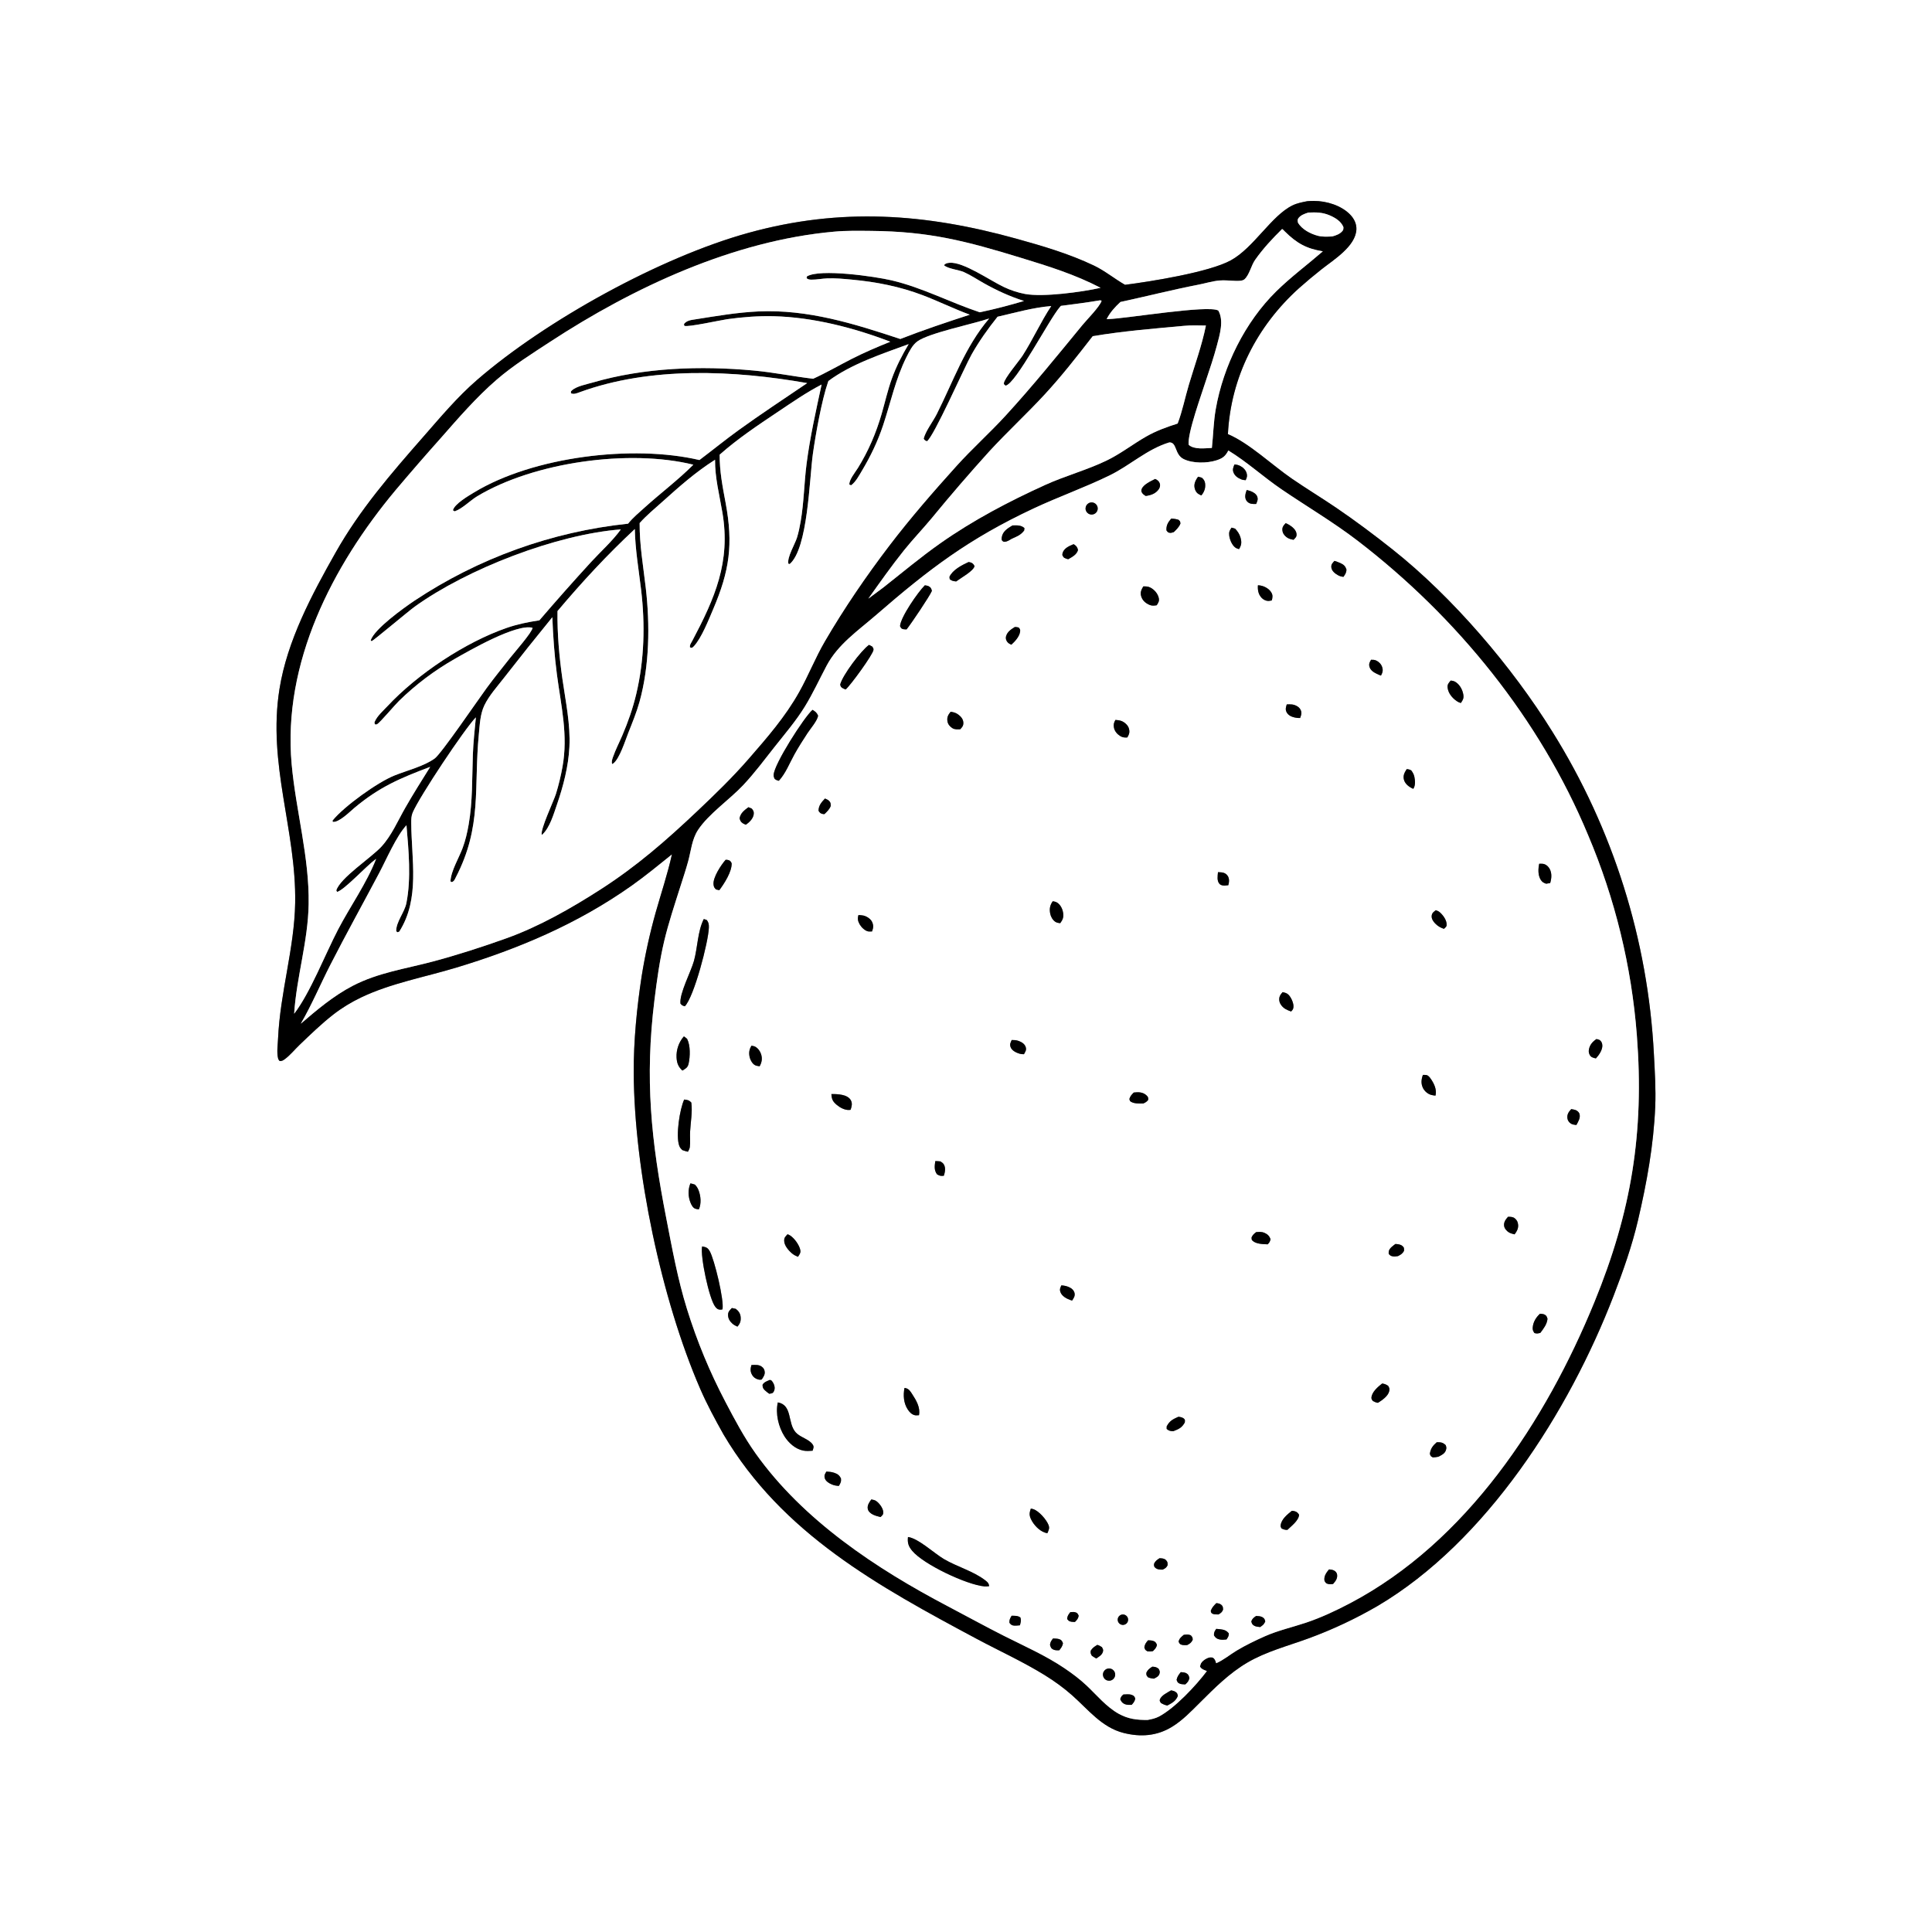 <?xml version="1.0" encoding="utf-8" ?>
<svg xmlns="http://www.w3.org/2000/svg" xmlns:xlink="http://www.w3.org/1999/xlink" width="1024" height="1024">
	<rect width="100%" height="100%" fill="#808080" stroke="none"/>
	<path fill="white" d="M0 0L1024 0L1024 1024L0 1024L0 0ZM692.919 106.634C690.265 107.154 687.601 107.645 685.142 108.824C673.906 114.215 664.589 131.275 652.379 137.977C640.812 144.326 609.764 149.233 596.28 150.959C590.732 147.8 585.555 143.504 579.832 140.774C566.693 134.506 552.681 130.397 538.688 126.516C490.195 113.066 445.637 109.918 396.765 123.395C350.098 136.263 289.284 169.842 252.922 201.322C242.353 210.472 233.599 220.979 224.422 231.449C207.263 251.026 190.764 270.05 177.914 292.808C165.271 315.2 152.247 339.476 148.132 365.159C141.718 405.188 157.094 439.993 156.445 478.562C156.039 502.624 148.483 525.874 147.362 550.637C147.218 553.823 146.63 557.797 147.376 560.891C147.526 561.51 147.808 561.923 148.234 562.38C149.392 562.351 149.794 562.201 150.777 561.498C153.672 559.425 156.154 556.314 158.741 553.837C164.401 548.417 170.338 542.662 176.499 537.845C181.165 534.198 186.099 531.196 191.44 528.644C207.137 521.146 225.063 517.911 241.683 512.896C274.983 502.849 306.286 489.558 334.808 469.374C342.181 464.156 349.098 458.42 356.148 452.789C353.843 463.258 350.444 473.278 347.539 483.578C344.408 494.719 341.918 506.03 340.082 517.456C337.53 534.1 335.8 551.811 335.887 568.667C336.155 620.223 350.543 688.672 371.114 736.088C374.705 744.365 379.053 752.388 383.459 760.256C414.553 812.872 465.527 840.754 517.774 868.678C529.869 875.142 542.363 880.79 554.036 888.052C559.086 891.193 563.792 894.602 568.25 898.543C576.82 906.119 583.971 915.577 595.547 918.494C604.535 920.758 613.12 920.164 621.124 915.284C626.804 911.821 631.365 906.999 636.041 902.34C643.829 894.581 651.468 886.903 661.013 881.263C670.933 875.402 682.649 872.362 693.426 868.42C706.17 863.754 718.479 857.978 730.212 851.157C787.926 817.044 831.673 748.002 855.298 686.646C860.308 673.636 864.989 660.378 868.172 646.787C872.84 626.859 876.456 606.963 877.308 586.471C877.69 577.268 877.089 567.999 876.606 558.807C873.491 498.176 854.977 439.339 822.81 387.849C801.487 353.432 769.9 316.466 738.119 291.257C728.474 283.607 718.461 276.089 708.28 269.171C700.489 263.878 692.427 259.01 684.667 253.671C674.17 246.45 662.069 234.866 650.816 230.093C652.35 199.94 666.177 172.882 688.477 152.766C692.37 149.302 696.365 145.956 700.458 142.731C706.811 137.705 718.507 130.578 718.918 121.638C719.059 118.585 717.678 115.864 715.587 113.712C710.882 108.87 702.977 106.454 696.296 106.503C695.179 106.512 694.03 106.521 692.919 106.634Z"/>
	<path d="M596.28 150.959C609.764 149.233 640.812 144.326 652.379 137.977C664.589 131.275 673.906 114.215 685.142 108.824C687.601 107.645 690.265 107.154 692.919 106.634C694.03 106.521 695.179 106.512 696.296 106.503C702.977 106.454 710.882 108.87 715.587 113.712C717.678 115.864 719.059 118.585 718.918 121.638C718.507 130.578 706.811 137.705 700.458 142.731C696.365 145.956 692.37 149.302 688.477 152.766C666.177 172.882 652.35 199.94 650.816 230.093C662.069 234.866 674.17 246.45 684.667 253.671C692.427 259.01 700.489 263.878 708.28 269.171C718.461 276.089 728.474 283.607 738.119 291.257C769.9 316.466 801.487 353.432 822.81 387.849C854.977 439.339 873.491 498.176 876.606 558.807C877.089 567.999 877.69 577.268 877.308 586.471C876.456 606.963 872.84 626.859 868.172 646.787C864.989 660.378 860.308 673.636 855.298 686.646C831.673 748.002 787.926 817.044 730.212 851.157C718.479 857.978 706.17 863.754 693.426 868.42C682.649 872.362 670.933 875.402 661.013 881.263C651.468 886.903 643.829 894.581 636.041 902.34C631.365 906.999 626.804 911.821 621.124 915.284C613.12 920.164 604.535 920.758 595.547 918.494C583.971 915.577 576.82 906.119 568.25 898.543C563.792 894.602 559.086 891.193 554.036 888.052C542.363 880.79 529.869 875.142 517.774 868.678C465.527 840.754 414.553 812.872 383.459 760.256C379.053 752.388 374.705 744.365 371.114 736.088C350.543 688.672 336.155 620.223 335.887 568.667C335.8 551.811 337.53 534.1 340.082 517.456C341.918 506.03 344.408 494.719 347.539 483.578C350.444 473.278 353.843 463.258 356.148 452.789C349.098 458.42 342.181 464.156 334.808 469.374C306.286 489.558 274.983 502.849 241.683 512.896C225.063 517.911 207.137 521.146 191.44 528.644C186.099 531.196 181.165 534.198 176.499 537.845C170.338 542.662 164.401 548.417 158.741 553.837C156.154 556.314 153.672 559.425 150.777 561.498C149.794 562.201 149.392 562.351 148.234 562.38C147.808 561.923 147.526 561.51 147.376 560.891C146.63 557.797 147.218 553.823 147.362 550.637C148.483 525.874 156.039 502.624 156.445 478.562C157.094 439.993 141.718 405.188 148.132 365.159C152.247 339.476 165.271 315.2 177.914 292.808C190.764 270.05 207.263 251.026 224.422 231.449C233.599 220.979 242.353 210.472 252.922 201.322C289.284 169.842 350.098 136.263 396.765 123.395C445.637 109.918 490.195 113.066 538.688 126.516C552.681 130.397 566.693 134.506 579.832 140.774C585.555 143.504 590.732 147.8 596.28 150.959ZM693.476 112.662C691.532 113.245 689.113 114.092 688.006 115.932C687.636 116.548 687.857 117.245 687.907 117.927C689.948 121.559 694.569 123.933 698.484 124.966C700.937 125.614 703.556 125.428 706.067 125.325C708.122 124.793 710.383 123.999 711.691 122.207C712.092 121.657 712.006 121.067 712.059 120.417C710.831 117.275 707.696 115.394 704.705 114.12C700.894 112.497 697.536 112.493 693.476 112.662ZM679.546 121.375C674.383 126.451 669.402 131.806 665.23 137.742C663.134 140.724 662.214 145.682 659.602 148.025C658.532 148.984 656.248 148.894 654.889 148.866C652.041 148.808 649.046 148.41 646.213 148.677C642.539 149.022 638.729 150.198 635.089 150.906C621.208 153.609 607.652 157.08 593.851 160.051C590.833 162.865 588.479 165.43 586.541 169.14L587.357 169.123C596.795 168.883 640.396 161.467 645.726 164.598C648.803 169.887 646.468 177.502 644.996 183.049C643.336 189.305 641.234 195.478 639.192 201.619C636.937 208.771 629.217 229.92 630.029 235.76C632.955 238.403 638.607 237.575 642.32 237.415C643.06 230.58 643.18 223.672 644.364 216.892C648.347 194.083 659.892 170.681 676.434 154.419C684.189 146.795 692.93 140.321 701.131 133.208C692.385 131.782 687.323 128.931 681.024 122.718C680.592 122.292 680.062 121.671 679.546 121.375ZM442.055 122.787C388.812 127.537 335.788 152.253 291.515 181.206C281.944 187.464 271.995 193.703 263.321 201.184C252.492 210.523 243.047 221.475 233.627 232.193C225.494 241.306 217.488 250.533 209.613 259.871C176.094 300.004 149.721 351.394 154.581 405.024C156.823 429.757 164.018 454.419 163.587 479.29C163.244 499.029 157.179 517.753 155.906 537.292C164.363 526.377 172.471 505.505 179.252 492.546C185.721 480.181 194.27 468.246 199.34 455.247C199.165 455.372 198.988 455.495 198.814 455.622C194.097 459.069 182.746 471.487 178.695 472.745L178.235 471.952C180.29 465.274 196.741 454.623 202.159 448.726C207.532 442.878 210.845 435.068 214.759 428.221C218.973 420.848 223.517 413.646 228.019 406.447C212.039 412.485 201.129 417.085 187.864 428.18C185.453 430.197 179.548 436.156 176.348 435.597L176.266 434.895C182.409 427.312 200.13 414.598 209.096 411.013C215.702 408.371 224.745 406.119 230.423 401.987C233.947 399.422 253.396 370.849 258.013 364.575C262.003 359.152 266.27 353.908 270.434 348.615C272.563 345.909 282.143 335.034 282.26 332.752C273.724 330.417 248.76 344.819 241.002 349.246C230.26 355.367 220.346 362.838 211.502 371.478C209.331 373.572 201.43 382.959 199.897 383.84C199.585 384.019 199.186 383.946 198.831 383.998C198.483 383.168 198.312 383.261 198.698 382.35C199.898 379.521 203.169 376.62 205.277 374.361C221.172 357.33 246.519 340.408 268.621 332.779C274.3 330.819 279.958 329.68 285.885 328.783C294.843 318.332 303.973 308.03 313.271 297.88C318.42 292.269 324.657 286.737 329.058 280.591C294.838 283.261 247.64 301.511 219.803 321.548C216.367 324.021 197.906 339.595 196.94 339.869L196.481 339.352C198.547 333.258 213.709 322.41 219.586 318.439C253.503 295.865 292.381 281.837 332.897 277.553C335.418 274.377 338.715 271.67 341.72 268.956C350.127 261.364 359.509 254.313 367.485 246.302C333.589 237.914 283.061 244.888 252.912 263.043C249.146 265.31 244.997 269.681 240.963 271.03L240.058 270.473C240.883 267.079 248.372 262.754 251.377 260.933C282.614 242.008 335.298 235.539 370.722 243.825C377.659 238.596 384.385 233.103 391.428 228.012C403.348 219.394 415.658 211.309 427.828 203.051C388.994 196.204 344.777 194.137 307.156 207.915C305.718 208.442 304.1 209.156 302.621 208.434C302.651 207.285 302.413 207.597 303.129 206.924C305.502 204.693 311.017 203.662 314.134 202.752C341.423 194.788 371.391 193.789 399.557 196.393C410.141 197.371 420.47 199.504 430.989 200.748C437.989 197.554 444.678 193.65 451.538 190.162C458.16 186.795 464.991 183.897 471.879 181.12C452.617 173.717 430.835 168.132 410.148 167.61C401.993 167.404 393.602 168.037 385.519 169.171C381.998 169.666 364.564 173.523 362.719 172.708L362.498 171.792C363.948 169.796 366.299 169.613 368.609 169.246C379.589 167.503 390.861 165.566 401.97 165.065C428.164 163.885 452.642 171.544 477.171 179.67C489.312 174.934 501.613 170.821 514.001 166.792C505.523 163.659 497.417 159.656 488.981 156.444C476.92 151.852 464.413 149.42 451.604 148.221C447.291 147.818 442.799 147.368 438.472 147.54C435.69 147.651 432.876 148.257 430.105 148.227C429.081 148.216 428.314 148.126 427.516 147.461L427.675 146.509C434.492 142.298 463.778 146.518 472.559 148.588C488.981 152.459 503.46 160.248 519.314 165.522C527.126 163.876 535.084 161.792 542.74 159.519C535.237 157.138 528.39 153.982 521.538 150.147C518.038 148.188 514.599 145.875 510.939 144.23C508.081 142.945 502.252 142.489 500.312 140.527C501.19 139.569 501.97 139.412 503.261 139.293C510.515 138.62 524.886 148.767 532.112 152.142C535.678 153.841 539.448 155.073 543.329 155.809C552.93 157.57 573.391 154.776 583.345 152.55C569.672 145.446 555.891 141.174 541.226 136.685C512.065 127.76 492.606 122.658 461.715 122.381C455.228 122.323 448.515 122.18 442.055 122.787ZM583.056 159.17C576.165 160.346 569.238 161.22 562.306 162.115L561.808 162.675C556.099 169.148 538.543 203.344 533.006 204.409C532.525 204.012 532.025 203.878 532.058 203.184C532.178 200.668 540.237 191.215 541.959 188.526C547.435 179.98 551.561 170.67 557.164 162.213C547.648 162.98 538.032 165.744 528.723 167.881C523.599 174.292 519.025 180.72 514.973 187.87C511.152 194.613 494.839 231.7 491.288 233.875C490.265 233.453 490.153 233.435 489.558 232.515C490.602 228.404 494.452 223.519 496.45 219.569C505.188 202.292 511.484 183.728 524.265 168.827C515.419 171.803 492.426 176.471 486.227 180.948C483.627 182.825 481.893 186.331 480.486 189.155C474.641 200.884 472.162 213.07 468.073 225.375C465.231 233.925 461.447 241.811 456.832 249.521C455.235 252.189 453.642 255.293 451.133 257.196L450.211 256.898C449.796 254.575 453.4 250.147 454.716 248.026C460.274 239.07 464.363 229.468 467.289 219.351C469.082 213.155 470.49 206.809 472.68 200.736C475.022 194.242 478.073 188.31 481.604 182.392C467.558 187.547 451.1 192.949 439.069 201.937L438.837 202.595C435.54 212.119 432.28 230.317 430.841 240.598C428.982 253.875 428.248 290.683 418.558 298.947L417.854 298.784C417.085 295.347 421.334 288.467 422.434 284.911C423.288 282.148 423.874 279.228 424.366 276.381C426.106 266.321 426.195 256.012 427.493 245.889C429.301 231.797 432.462 217.698 435.471 203.816C427.339 208.027 419.833 213.244 412.234 218.329C401.644 225.416 391.002 232.516 381.441 240.98C381.369 249.74 382.978 257.886 384.578 266.435C388.718 288.555 386.663 302.589 377.945 323.018C375.507 328.73 371.859 338.006 367.865 342.426C367.367 342.977 367.229 343.029 366.688 343.386L365.707 343.135C365.468 341.786 366.305 340.822 366.932 339.636C378.896 317.017 387.311 297.869 382.898 271.712C381.324 262.385 378.906 253.201 378.99 243.681C368.665 250.221 360.053 257.89 350.99 266.012C346.964 269.619 342.62 273.202 339.028 277.237C338.934 288.748 340.941 300.101 342.262 311.504C344.536 331.124 344.26 352.848 338.962 371.974C337.417 377.55 335.135 383.063 333.012 388.441C331.471 392.346 328.38 402.193 325.083 404.623C324.887 404.768 324.66 404.864 324.449 404.985C324.023 403.692 324.449 402.529 324.879 401.288C326.237 397.366 328.217 393.569 329.852 389.749C332.94 382.533 335.425 375.408 337.239 367.771C341.531 349.707 341.984 330.903 339.79 312.511C338.518 301.856 336.668 291.157 336.465 280.412C321.712 294.155 308.483 308.479 295.495 323.878C295.312 335.934 296.418 348.121 298.121 360.051C299.803 371.834 302.392 383.91 301.8 395.872C301.289 406.203 298.547 416.738 295.18 426.477C293.473 431.417 291.456 438.514 287.599 442.175C287.461 442.306 287.301 442.415 287.152 442.535C286.178 439.878 293.485 424.554 294.684 420.706C296.105 416.062 297.25 411.337 298.111 406.557C301.207 389.62 297.366 374.17 295.174 357.477C293.857 347.449 293.135 337.25 292.75 327.145C284.114 337.731 275.595 348.413 267.195 359.188C263.652 363.779 259.217 368.636 256.718 373.865C254.479 378.549 254.285 384.142 253.79 389.237C251.055 417.409 255.629 438.065 241.523 465.143C240.915 466.309 240.812 466.929 239.568 467.54L238.738 467.164C239.063 461.511 243.2 454.825 245.196 449.468C246.702 445.424 247.641 441.338 248.385 437.095C250.54 424.805 250.178 412.408 250.621 399.995C250.857 393.399 251.595 386.788 252.221 380.219C246.3 386.22 222.282 422.311 218.743 430.675C217.988 432.459 217.96 434.281 217.969 436.186C218.061 455.535 222.705 476.369 211.61 493.792L210.614 494.123L209.996 493.547C209.898 488.593 214.414 483.601 215.393 478.66C217.999 465.507 216.572 450.708 215.439 437.405C210.113 443.069 204.77 455.562 200.959 462.755C192.35 479.004 183.424 495.099 175.051 511.469C169.803 521.73 165.221 532.646 159.432 542.579C167.963 535.252 176.855 527.763 186.863 522.546C200.337 515.521 214.795 513.519 229.279 509.659C242.362 506.172 255.584 501.904 268.338 497.337C285.819 491.078 302.804 481.375 318.393 471.348C337.523 459.043 352.979 445.545 369.438 429.987C378.929 421.016 388.273 411.96 396.848 402.098C406.646 390.829 416.181 379.908 423.523 366.81C428.452 358.017 432.118 348.609 437.211 339.884C447.406 322.417 459.1 305.276 471.372 289.196C482.558 274.539 494.622 260.67 506.967 246.986C515.266 237.788 524.541 229.504 532.916 220.379C547.146 204.873 560.402 188.476 573.752 172.225C576.041 169.44 582.925 162.524 583.878 159.425C583.609 159.326 583.343 159.165 583.056 159.17ZM627.481 172.707C611.457 174.181 595.023 175.507 579.173 178.182C570.863 188.875 562.75 199.308 553.531 209.269C544.059 219.503 533.798 228.979 524.351 239.236C513.833 250.855 503.6 262.728 493.661 274.846C488.927 280.537 483.773 285.9 479.147 291.668C472.535 299.911 466.367 308.696 460.23 317.299L468.26 311.328C478.207 303.474 487.996 295.277 498.354 287.976C515.665 275.774 534.65 265.8 553.921 257.043C564.573 252.203 576.049 249.157 586.554 244.083C593.961 240.507 600.403 235.413 607.525 231.357C612.85 228.325 618.372 226.331 624.182 224.482C626.705 217.839 628.096 210.708 630.127 203.895C633.205 193.565 637.037 183.104 639.161 172.539C635.283 172.495 631.342 172.314 627.481 172.707ZM619.732 234.49C607.836 238.137 599.077 246.623 588.075 251.997C574.972 258.398 561.089 263.289 547.855 269.491C513.568 285.558 492.616 301.458 464.259 326.054C454.825 334.237 444.149 341.49 438.158 352.766C434.308 360.013 430.883 367.516 426.58 374.515C421.992 381.976 416.139 388.81 410.71 395.673C405.212 402.623 399.953 409.732 393.872 416.191C386.699 423.811 375.435 431.514 369.924 439.969C366.726 444.876 366.285 450.813 364.787 456.343C363.546 460.923 362.015 465.448 360.583 469.973C357.571 479.492 354.361 489.032 352.055 498.752C349.624 509.001 348.187 519.435 346.895 529.88C341.693 571.941 345.08 604.362 353.107 645.542C356.268 661.76 359.184 677.933 364.096 693.735C369.442 710.936 376.126 727.058 384.49 743.013C389.41 752.397 394.313 761.659 400.463 770.313C425.682 805.806 464.481 831.464 502.5 851.419C512.371 856.6 522.166 862.012 532.114 867.031C542.971 872.509 554.082 877.364 564.201 884.192C568.366 887.002 572.374 890.016 576.031 893.468C581.432 898.568 586.434 904.728 593.003 908.364C598.025 911.143 602.696 911.658 608.293 911.607C610.396 911.196 612.41 910.79 614.321 909.773C622.777 905.273 633.91 893.37 639.654 885.714L639.103 885.487C637.69 884.893 636.903 884.699 636.031 883.437C636.207 881.938 636.703 881.025 637.904 880.066C639.111 879.103 640.774 878.21 642.358 878.445C643.068 878.551 643.49 879.04 643.882 879.62C644.202 880.094 644.436 881.014 644.611 881.527C648.389 879.945 651.905 876.97 655.44 874.848C660.173 872.006 665.345 869.511 670.394 867.266C677.244 864.219 685.041 862.449 692.175 860.062C700.243 857.363 708.146 853.651 715.666 849.684C777.387 817.129 819.264 753.158 845.074 690.112C864.705 642.161 871.534 600.24 867.564 548.686C864.75 512.143 856.013 476.3 841.696 442.56C816.138 381.127 772.233 327.025 719.605 286.64C706.744 276.77 692.575 268.436 679.178 259.312C669.571 252.769 660.985 244.837 651.056 238.776C649.447 241.819 648.093 242.9 644.792 243.972C639.777 245.6 632.063 245.682 627.289 243.281C622.473 240.86 623.881 234.297 619.732 234.49Z"/>
	<path fill="white" d="M706.067 125.325C703.556 125.428 700.937 125.614 698.484 124.966C694.569 123.933 689.948 121.559 687.907 117.927C687.857 117.245 687.636 116.548 688.006 115.932C689.113 114.092 691.532 113.245 693.476 112.662C697.536 112.493 700.894 112.497 704.705 114.12C707.696 115.394 710.831 117.275 712.059 120.417C712.006 121.067 712.092 121.657 711.691 122.207C710.383 123.999 708.122 124.793 706.067 125.325Z"/>
	<path fill="white" d="M593.851 160.051C607.652 157.08 621.208 153.609 635.089 150.906C638.729 150.198 642.539 149.022 646.213 148.677C649.046 148.41 652.041 148.808 654.889 148.866C656.248 148.894 658.532 148.984 659.602 148.025C662.214 145.682 663.134 140.724 665.23 137.742C669.402 131.806 674.383 126.451 679.546 121.375C680.062 121.671 680.592 122.292 681.024 122.718C687.323 128.931 692.385 131.782 701.131 133.208C692.93 140.321 684.189 146.795 676.434 154.419C659.892 170.681 648.347 194.083 644.364 216.892C643.18 223.672 643.06 230.58 642.32 237.415C638.607 237.575 632.955 238.403 630.029 235.76C629.217 229.92 636.937 208.771 639.192 201.619C641.234 195.478 643.336 189.305 644.996 183.049C646.468 177.502 648.803 169.887 645.726 164.598C640.396 161.467 596.795 168.883 587.357 169.123L586.541 169.14C588.479 165.43 590.833 162.865 593.851 160.051Z"/>
	<path fill="white" d="M155.906 537.292C157.179 517.753 163.244 499.029 163.587 479.29C164.018 454.419 156.823 429.757 154.581 405.024C149.721 351.394 176.094 300.004 209.613 259.871C217.488 250.533 225.494 241.306 233.627 232.193C243.047 221.475 252.492 210.523 263.321 201.184C271.995 193.703 281.944 187.464 291.515 181.206C335.788 152.253 388.812 127.537 442.055 122.787C448.515 122.18 455.228 122.323 461.715 122.381C492.606 122.658 512.065 127.76 541.226 136.685C555.891 141.174 569.672 145.446 583.345 152.55C573.391 154.776 552.93 157.57 543.329 155.809C539.448 155.073 535.678 153.841 532.112 152.142C524.886 148.767 510.515 138.62 503.261 139.293C501.97 139.412 501.19 139.569 500.312 140.527C502.252 142.489 508.081 142.945 510.939 144.23C514.599 145.875 518.038 148.188 521.538 150.147C528.39 153.982 535.237 157.138 542.74 159.519C535.084 161.792 527.126 163.876 519.314 165.522C503.46 160.248 488.981 152.459 472.559 148.588C463.778 146.518 434.492 142.298 427.675 146.509L427.516 147.461C428.314 148.126 429.081 148.216 430.105 148.227C432.876 148.257 435.69 147.651 438.472 147.54C442.799 147.368 447.291 147.818 451.604 148.221C464.413 149.42 476.92 151.852 488.981 156.444C497.417 159.656 505.523 163.659 514.001 166.792C501.613 170.821 489.312 174.934 477.171 179.67C452.642 171.544 428.164 163.885 401.97 165.065C390.861 165.566 379.589 167.503 368.609 169.246C366.299 169.613 363.948 169.796 362.498 171.792L362.719 172.708C364.564 173.523 381.998 169.666 385.519 169.171C393.602 168.037 401.993 167.404 410.148 167.61C430.835 168.132 452.617 173.717 471.879 181.12C464.991 183.897 458.16 186.795 451.538 190.162C444.678 193.65 437.989 197.554 430.989 200.748C420.47 199.504 410.141 197.371 399.557 196.393C371.391 193.789 341.423 194.788 314.134 202.752C311.017 203.662 305.502 204.693 303.129 206.924C302.413 207.597 302.651 207.285 302.621 208.434C304.1 209.156 305.718 208.442 307.156 207.915C344.777 194.137 388.994 196.204 427.828 203.051C415.658 211.309 403.348 219.394 391.428 228.012C384.385 233.103 377.659 238.596 370.722 243.825C335.298 235.539 282.614 242.008 251.377 260.933C248.372 262.754 240.883 267.079 240.058 270.473L240.963 271.03C244.997 269.681 249.146 265.31 252.912 263.043C283.061 244.888 333.589 237.914 367.485 246.302C359.509 254.313 350.127 261.364 341.72 268.956C338.715 271.67 335.418 274.377 332.897 277.553C292.381 281.837 253.503 295.865 219.586 318.439C213.709 322.41 198.547 333.258 196.481 339.352L196.94 339.869C197.906 339.595 216.367 324.021 219.803 321.548C247.64 301.511 294.838 283.261 329.058 280.591C324.657 286.737 318.42 292.269 313.271 297.88C303.973 308.03 294.843 318.332 285.885 328.783C279.958 329.68 274.3 330.819 268.621 332.779C246.519 340.408 221.172 357.33 205.277 374.361C203.169 376.62 199.898 379.521 198.698 382.35C198.312 383.261 198.483 383.168 198.831 383.998C199.186 383.946 199.585 384.019 199.897 383.84C201.43 382.959 209.331 373.572 211.502 371.478C220.346 362.838 230.26 355.367 241.002 349.246C248.76 344.819 273.724 330.417 282.26 332.752C282.143 335.034 272.563 345.909 270.434 348.615C266.27 353.908 262.003 359.152 258.013 364.575C253.396 370.849 233.947 399.422 230.423 401.987C224.745 406.119 215.702 408.371 209.096 411.013C200.13 414.598 182.409 427.312 176.266 434.895L176.348 435.597C179.548 436.156 185.453 430.197 187.864 428.18C201.129 417.085 212.039 412.485 228.019 406.447C223.517 413.646 218.973 420.848 214.759 428.221C210.845 435.068 207.532 442.878 202.159 448.726C196.741 454.623 180.29 465.274 178.235 471.952L178.695 472.745C182.746 471.487 194.097 459.069 198.814 455.622C198.988 455.495 199.165 455.372 199.34 455.247C194.27 468.246 185.721 480.181 179.252 492.546C172.471 505.505 164.363 526.377 155.906 537.292Z"/>
	<path fill="white" d="M562.306 162.115C569.238 161.22 576.165 160.346 583.056 159.17C583.343 159.165 583.609 159.326 583.878 159.425C582.925 162.524 576.041 169.44 573.752 172.225C560.402 188.476 547.146 204.873 532.916 220.379C524.541 229.504 515.266 237.788 506.967 246.986C494.622 260.67 482.558 274.539 471.372 289.196C459.1 305.276 447.406 322.417 437.211 339.884C432.118 348.609 428.452 358.017 423.523 366.81C416.181 379.908 406.646 390.829 396.848 402.098C388.273 411.96 378.929 421.016 369.438 429.987C352.979 445.545 337.523 459.043 318.393 471.348C302.804 481.375 285.819 491.078 268.338 497.337C255.584 501.904 242.362 506.172 229.279 509.659C214.795 513.519 200.337 515.521 186.863 522.546C176.855 527.763 167.963 535.252 159.432 542.579C165.221 532.646 169.803 521.73 175.051 511.469C183.424 495.099 192.35 479.004 200.959 462.755C204.77 455.562 210.113 443.069 215.439 437.405C216.572 450.708 217.999 465.507 215.393 478.66C214.414 483.601 209.898 488.593 209.996 493.547L210.614 494.123L211.61 493.792C222.705 476.369 218.061 455.535 217.969 436.186C217.96 434.281 217.988 432.459 218.743 430.675C222.282 422.311 246.3 386.22 252.221 380.219C251.595 386.788 250.857 393.399 250.621 399.995C250.178 412.408 250.54 424.805 248.385 437.095C247.641 441.338 246.702 445.424 245.196 449.468C243.2 454.825 239.063 461.511 238.738 467.164L239.568 467.54C240.812 466.929 240.915 466.309 241.523 465.143C255.629 438.065 251.055 417.409 253.79 389.237C254.285 384.142 254.479 378.549 256.718 373.865C259.217 368.636 263.652 363.779 267.195 359.188C275.595 348.413 284.114 337.731 292.75 327.145C293.135 337.25 293.857 347.449 295.174 357.477C297.366 374.17 301.207 389.62 298.111 406.557C297.25 411.337 296.105 416.062 294.684 420.706C293.485 424.554 286.178 439.878 287.152 442.535C287.301 442.415 287.461 442.306 287.599 442.175C291.456 438.514 293.473 431.417 295.18 426.477C298.547 416.738 301.289 406.203 301.8 395.872C302.392 383.91 299.803 371.834 298.121 360.051C296.418 348.121 295.312 335.934 295.495 323.878C308.483 308.479 321.712 294.155 336.465 280.412C336.668 291.157 338.518 301.856 339.79 312.511C341.984 330.903 341.531 349.707 337.239 367.771C335.425 375.408 332.94 382.533 329.852 389.749C328.217 393.569 326.237 397.366 324.879 401.288C324.449 402.529 324.023 403.692 324.449 404.985C324.66 404.864 324.887 404.768 325.083 404.623C328.38 402.193 331.471 392.346 333.012 388.441C335.135 383.063 337.417 377.55 338.962 371.974C344.26 352.848 344.536 331.124 342.262 311.504C340.941 300.101 338.934 288.748 339.028 277.237C342.62 273.202 346.964 269.619 350.99 266.012C360.053 257.89 368.665 250.221 378.99 243.681C378.906 253.201 381.324 262.385 382.898 271.712C387.311 297.869 378.896 317.017 366.932 339.636C366.305 340.822 365.468 341.786 365.707 343.135L366.688 343.386C367.229 343.029 367.367 342.977 367.865 342.426C371.859 338.006 375.507 328.73 377.945 323.018C386.663 302.589 388.718 288.555 384.578 266.435C382.978 257.886 381.369 249.74 381.441 240.98C391.002 232.516 401.644 225.416 412.234 218.329C419.833 213.244 427.339 208.027 435.471 203.816C432.462 217.698 429.301 231.797 427.493 245.889C426.195 256.012 426.106 266.321 424.366 276.381C423.874 279.228 423.288 282.148 422.434 284.911C421.334 288.467 417.085 295.347 417.854 298.784L418.558 298.947C428.248 290.683 428.982 253.875 430.841 240.598C432.28 230.317 435.54 212.119 438.837 202.595L439.069 201.937C451.1 192.949 467.558 187.547 481.604 182.392C478.073 188.31 475.022 194.242 472.68 200.736C470.49 206.809 469.082 213.155 467.289 219.351C464.363 229.468 460.274 239.07 454.716 248.026C453.4 250.147 449.796 254.575 450.211 256.898L451.133 257.196C453.642 255.293 455.235 252.189 456.832 249.521C461.447 241.811 465.231 233.925 468.073 225.375C472.162 213.07 474.641 200.884 480.486 189.155C481.893 186.331 483.627 182.825 486.227 180.948C492.426 176.471 515.419 171.803 524.265 168.827C511.484 183.728 505.188 202.292 496.45 219.569C494.452 223.519 490.602 228.404 489.558 232.515C490.153 233.435 490.265 233.453 491.288 233.875C494.839 231.7 511.152 194.613 514.973 187.87C519.025 180.72 523.599 174.292 528.723 167.881C538.032 165.744 547.648 162.98 557.164 162.213C551.561 170.67 547.435 179.98 541.959 188.526C540.237 191.215 532.178 200.668 532.058 203.184C532.025 203.878 532.525 204.012 533.006 204.409C538.543 203.344 556.099 169.148 561.808 162.675L562.306 162.115Z"/>
	<path fill="white" d="M579.173 178.182C595.023 175.507 611.457 174.181 627.481 172.707C631.342 172.314 635.283 172.495 639.161 172.539C637.037 183.104 633.205 193.565 630.127 203.895C628.096 210.708 626.705 217.839 624.182 224.482C618.372 226.331 612.85 228.325 607.525 231.357C600.403 235.413 593.961 240.507 586.554 244.083C576.049 249.157 564.573 252.203 553.921 257.043C534.65 265.8 515.665 275.774 498.354 287.976C487.996 295.277 478.207 303.474 468.26 311.328L460.23 317.299C466.367 308.696 472.535 299.911 479.147 291.668C483.773 285.9 488.927 280.537 493.661 274.846C503.6 262.728 513.833 250.855 524.351 239.236C533.798 228.979 544.059 219.503 553.531 209.269C562.75 199.308 570.863 188.875 579.173 178.182Z"/>
	<path fill="white" d="M608.293 911.607C602.696 911.658 598.025 911.143 593.003 908.364C586.434 904.728 581.432 898.568 576.031 893.468C572.374 890.016 568.366 887.002 564.201 884.192C554.082 877.364 542.971 872.509 532.114 867.031C522.166 862.012 512.371 856.6 502.5 851.419C464.481 831.464 425.682 805.806 400.463 770.313C394.313 761.659 389.41 752.397 384.49 743.013C376.126 727.058 369.442 710.936 364.096 693.735C359.184 677.933 356.268 661.76 353.107 645.542C345.08 604.362 341.693 571.941 346.895 529.88C348.187 519.435 349.624 509.001 352.055 498.752C354.361 489.032 357.571 479.492 360.583 469.973C362.015 465.448 363.546 460.923 364.787 456.343C366.285 450.813 366.726 444.876 369.924 439.969C375.435 431.514 386.699 423.811 393.872 416.191C399.953 409.732 405.212 402.623 410.71 395.673C416.139 388.81 421.992 381.976 426.58 374.515C430.883 367.516 434.308 360.013 438.158 352.766C444.149 341.49 454.825 334.237 464.259 326.054C492.616 301.458 513.568 285.558 547.855 269.491C561.089 263.289 574.972 258.398 588.075 251.997C599.077 246.623 607.836 238.137 619.732 234.49C623.881 234.297 622.473 240.86 627.289 243.281C632.063 245.682 639.777 245.6 644.792 243.972C648.093 242.9 649.447 241.819 651.056 238.776C660.985 244.837 669.571 252.769 679.178 259.312C692.575 268.436 706.744 276.77 719.605 286.64C772.233 327.025 816.138 381.127 841.696 442.56C856.013 476.3 864.75 512.143 867.564 548.686C871.534 600.24 864.705 642.161 845.074 690.112C819.264 753.158 777.387 817.129 715.666 849.684C708.146 853.651 700.243 857.363 692.175 860.062C685.041 862.449 677.244 864.219 670.394 867.266C665.345 869.511 660.173 872.006 655.44 874.848C651.905 876.97 648.389 879.945 644.611 881.527C644.436 881.014 644.202 880.094 643.882 879.62C643.49 879.04 643.068 878.551 642.358 878.445C640.774 878.21 639.111 879.103 637.904 880.066C636.703 881.025 636.207 881.938 636.031 883.437C636.903 884.699 637.69 884.893 639.103 885.487L639.654 885.714C633.91 893.37 622.777 905.273 614.321 909.773C612.41 910.79 610.396 911.196 608.293 911.607ZM654.293 246.179C653.675 247.681 653.137 248.829 653.795 250.458C654.542 252.305 656.149 253.374 657.947 254.082C658.699 254.378 659.429 254.45 660.227 254.506C660.891 253.151 661.194 252.212 660.716 250.695C660.191 249.029 658.822 247.704 657.283 246.938C656.298 246.448 655.394 246.241 654.293 246.179ZM635.001 252.664C633.839 254.285 632.769 256.224 633.117 258.313C633.353 259.729 633.888 260.902 635.091 261.736C635.578 262.074 636.217 262.345 636.743 262.594C638.311 260.684 639.048 258.678 638.729 256.173C638.567 254.9 637.928 253.99 636.967 253.186L635.001 252.664ZM612.277 253.849C610.079 254.982 606.129 256.717 605.15 259.142C604.861 259.858 604.856 260.395 605.236 261.046C605.763 261.951 606.368 262.3 607.218 262.86C609.927 262.527 612.549 261.652 614.176 259.273C614.785 258.382 615.067 257.235 614.689 256.193C614.243 254.961 613.39 254.386 612.277 253.849ZM660.785 259.701C660.164 261.499 659.508 263.4 660.558 265.206C661.117 266.165 662.193 266.839 663.274 267.015C664.092 267.149 664.966 267.149 665.794 267.117C666.328 265.722 666.895 264.823 666.382 263.281C665.866 261.73 664.022 260.705 662.568 260.21C661.982 260.012 661.383 259.855 660.785 259.701ZM577.135 266.633C576.067 267.171 575.385 268.256 575.363 269.452C575.34 270.647 575.981 271.757 577.027 272.335C578.073 272.913 579.354 272.865 580.354 272.21C581.785 271.273 582.235 269.382 581.38 267.9C580.525 266.419 578.662 265.863 577.135 266.633ZM620.757 274.88C619.073 276.865 618.08 278.437 618.241 281.1C618.878 282.003 619.066 282.344 620.284 282.433C620.78 282.47 621.704 282.14 622.145 282.02C623.576 280.598 624.876 279.434 625.644 277.527C625.54 276.283 625.516 276.344 624.602 275.48C623.234 275.074 622.183 274.917 620.757 274.88ZM681.443 277.283C680.468 278.335 679.623 279.196 679.677 280.751C679.733 282.403 680.536 283.636 681.792 284.628C682.962 285.552 684.171 285.83 685.607 286.096C686.623 284.999 687.375 284.575 687.183 282.903C686.937 280.771 684.792 279.071 683.069 278.078C682.542 277.774 682.004 277.515 681.443 277.283ZM536.626 278.5C534.085 280.036 531.404 281.599 530.947 284.866C530.845 285.598 530.899 285.697 531 286.334C531.52 286.831 531.613 287.161 532.402 287.155C533.825 287.144 535.11 286.199 536.305 285.502C539.045 284.293 540.947 283.616 542.827 281.181L542.976 279.899C541.164 278.263 538.977 278.429 536.626 278.5ZM652.761 279.655C651.693 281.116 651.283 282.054 651.515 283.891C651.786 286.025 653 289.003 654.844 290.284C655.393 290.666 656.096 290.85 656.721 291.048C658.066 288.829 658.176 287.399 657.488 284.904C656.982 283.071 655.927 281.583 654.653 280.209L652.761 279.655ZM569.004 288.435C566.721 289.401 563.905 290.524 563.172 293.21C562.849 294.392 563.306 294.724 563.974 295.598C564.762 295.963 565.343 296.258 566.209 296.388C568.321 295.139 570.61 294.053 571.364 291.538C571.084 290.272 570.658 289.539 569.561 288.749C569.388 288.624 569.19 288.539 569.004 288.435ZM707.271 297.279C706.309 298.434 705.463 299.059 705.638 300.727C705.836 302.613 707.562 303.972 709.087 304.829C710.108 305.403 710.916 305.606 712.065 305.746C713.005 304.368 713.643 303.532 713.641 301.785C713.005 299.995 712.162 299.242 710.483 298.481C709.446 298.011 708.367 297.588 707.271 297.279ZM513.364 297.893C509.787 299.556 504.924 302.013 503.231 305.743L503.374 306.996C504.688 307.978 505.196 307.966 506.783 308.179C509.112 306.393 515.86 302.736 516.524 300.092C516.085 299.067 515.467 298.405 514.334 298.077C514.018 297.985 513.687 297.954 513.364 297.893ZM490.193 310.22C486.591 313.754 477.337 327.075 477.037 331.856C477.602 332.914 477.648 333.264 478.925 333.497C479.327 333.571 480.092 333.573 480.52 333.582C482.887 330.626 492.753 315.996 493.928 313.177C493.553 311.865 493.458 311.414 492.171 310.693C491.688 310.423 490.701 310.315 490.193 310.22ZM666.72 310.215C666.545 312.719 666.927 315.047 668.737 316.923C669.616 317.835 670.97 318.508 672.233 318.518C672.823 318.523 673.526 318.341 674.093 318.229C674.504 316.53 674.725 315.4 673.7 313.822C672.555 312.06 670.303 310.768 668.252 310.384C667.496 310.242 667.408 310.255 666.72 310.215ZM605.958 310.814C604.914 312.605 604.219 313.998 604.871 316.112C605.539 318.281 607.137 319.655 609.169 320.557C610.531 321.162 611.651 321.035 613.083 320.797C614.025 319.325 614.584 318.523 614.108 316.693C613.532 314.48 611.773 312.502 609.76 311.448C608.465 310.77 607.365 310.791 605.958 310.814ZM537.877 332.32C535.829 333.636 533.94 334.779 533.229 337.242C532.927 338.287 533.229 339.378 533.896 340.226C534.493 340.985 535.175 341.308 536.015 341.719C537.932 339.992 540.295 337.471 540.68 334.786C540.838 333.678 540.57 333.395 539.929 332.602C539.19 332.429 538.642 332.29 537.877 332.32ZM460.6 341.801C456.437 344.773 446.597 357.83 445.324 362.799C445.585 363.95 445.668 364.172 446.765 364.807C447.135 365.021 447.793 365.27 448.205 365.435C450.645 363.474 462.764 346.822 462.963 344.44C463.031 343.633 462.706 343.356 462.324 342.701L460.6 341.801ZM726.692 349.693C725.991 350.933 725.439 351.792 725.82 353.288C726.308 355.21 727.958 356.267 729.622 357.083C730.383 357.456 731.154 357.796 731.952 358.078C732.79 356.446 733.174 355.351 732.546 353.491C732.038 351.983 730.816 350.725 729.367 350.073C728.471 349.67 727.647 349.689 726.692 349.693ZM768.903 360.72C767.845 361.983 767.047 362.692 767.269 364.53C767.621 367.452 769.723 369.94 772.068 371.576C772.775 372.07 773.439 372.378 774.275 372.605C775.353 371.052 775.924 370.116 775.585 368.122C775.168 365.667 773.871 363.193 771.811 361.706C770.854 361.016 770.052 360.822 768.903 360.72ZM682.011 373.354C681.593 374.745 681.17 375.901 681.846 377.321C682.698 379.11 684.431 379.881 686.261 380.299C687.22 380.518 688.111 380.589 689.095 380.564C689.71 378.899 690.167 377.592 689.169 375.909C688.316 374.468 686.395 373.568 684.759 373.377C683.858 373.272 682.916 373.321 682.011 373.354ZM430.647 376.24C426.139 380.192 410.214 405.139 410.06 410.667C410.034 411.577 410.212 412.066 410.617 412.854C411.387 413.422 411.866 413.643 412.808 413.82C416.412 409.913 418.471 404.478 421.045 399.848C423.194 395.983 425.59 392.233 428.015 388.536C429.563 386.176 433.17 382.054 433.611 379.347C432.92 377.701 432.176 377.151 430.647 376.24ZM503.843 377.261C502.544 378.908 501.811 380.126 502.172 382.32C502.434 383.91 503.52 385.176 504.876 385.989C506.082 386.712 507.587 386.57 508.937 386.525C509.897 385.502 510.598 384.769 510.6 383.248C510.602 381.332 509.489 379.959 508.062 378.849C506.782 377.853 505.453 377.427 503.843 377.261ZM591.214 381.564C590.342 382.933 590.099 384.2 590.441 385.793C590.84 387.653 592.217 389.198 593.815 390.162C595.031 390.895 596.138 390.968 597.514 390.867C598.504 389.141 598.904 388.048 598.312 386.013C597.829 384.353 596.033 382.793 594.471 382.175C593.45 381.772 592.295 381.664 591.214 381.564ZM745.571 407.659C744.485 409.403 743.596 410.876 744.058 413.03C744.536 415.254 746.486 416.851 748.432 417.809C748.641 417.912 748.86 417.997 749.073 418.09C750.284 416.356 750.076 413.677 749.636 411.666C749.351 410.363 748.775 409.389 747.996 408.328C747.114 407.873 746.563 407.708 745.571 407.659ZM437.261 423.236C435.416 425.208 433.879 426.893 433.835 429.722C434.566 430.864 434.845 431.183 436.281 431.465C436.514 431.511 436.755 431.479 436.992 431.485C438.399 430.106 439.578 429.036 440.314 427.182C440.26 425.793 440.332 425.302 439.226 424.289C438.774 423.875 437.781 423.487 437.261 423.236ZM396.668 427.836C394.472 429.525 392.528 430.89 391.985 433.73C392.392 435.054 392.56 435.604 393.796 436.416C394.201 436.683 394.877 436.931 395.341 437.115C397.152 435.862 399.276 433.808 399.5 431.459C399.632 430.079 399.249 429.628 398.489 428.593L396.668 427.836ZM384.604 455.705C382.235 458.368 377.768 465.098 378.187 468.799C378.344 470.18 378.591 470.489 379.503 471.429L381.247 471.82C383.849 468.349 387.995 461.951 387.784 457.511C387.179 456.464 387.074 456.105 385.817 455.801C385.471 455.718 384.968 455.717 384.604 455.705ZM815.813 457.807C815.241 460.521 815.082 463.807 816.599 466.276C817.336 467.474 818.168 467.953 819.487 468.385L821.629 468.035C822.359 465.602 822.62 462.898 821.37 460.563C820.756 459.417 819.742 458.409 818.494 457.993C817.724 457.736 816.628 457.806 815.813 457.807ZM645.551 462.279C645.389 464.274 644.888 466.797 646.332 468.438C647.005 469.203 648.187 469.421 649.161 469.373C649.786 469.343 650.413 469.261 651.034 469.184C651.496 467.525 651.703 465.616 650.619 464.113C649.467 462.516 647.88 462.348 646.083 462.289C645.906 462.284 645.729 462.283 645.551 462.279ZM557.964 477.693C556.493 479.799 556.149 481.646 556.624 484.193C556.928 485.821 557.877 487.541 559.25 488.51C560.038 489.066 561.025 489.203 561.956 489.301C563.292 487.423 563.816 486.253 563.483 483.879C563.206 481.909 562.175 479.681 560.481 478.515C559.699 477.977 558.883 477.808 557.964 477.693ZM760.965 482.449C759.9 483.327 759.065 483.769 758.84 485.24C758.598 486.823 759.584 488.329 760.629 489.409C762.03 490.859 763.42 491.668 765.33 492.303C765.966 491.656 766.712 491.27 766.753 490.308C766.858 487.841 765.082 485.356 763.364 483.736C762.635 483.049 761.916 482.712 760.965 482.449ZM454.997 484.997C454.42 486.907 454.682 488.191 455.638 489.907C456.467 491.392 458.317 493.229 459.997 493.63C460.636 493.783 461.571 493.695 462.203 493.679C462.903 491.766 463.108 490.505 462.179 488.555C461.432 486.989 459.301 485.634 457.648 485.268C456.789 485.078 455.874 485.043 454.997 484.997ZM373.021 487.108C369.738 493.62 369.771 502.22 367.816 509.283C366.21 515.081 359.984 526.7 360.666 531.949C361.521 532.932 361.702 532.978 362.962 533.356C367.824 528.529 375.508 499.147 375.709 491.632C375.755 489.951 375.629 488.883 374.541 487.588L373.021 487.108ZM679.808 525.846C678.574 527.252 677.773 528.414 678.068 530.421C678.331 532.21 679.798 533.898 681.316 534.793C682.246 535.342 683.3 535.744 684.313 536.113C685.265 535.172 685.566 534.673 685.571 533.29C685.577 531.342 684.012 527.822 682.329 526.742C681.521 526.225 680.723 526.056 679.808 525.846ZM362.485 549.295C359.812 552.276 358.372 556.49 358.586 560.503C358.742 563.439 359.507 565.438 361.676 567.421C363.386 566.388 364.504 565.872 364.973 563.76C365.817 559.955 365.989 554.157 364.179 550.606C363.64 550.18 363.064 549.66 362.485 549.295ZM846.153 550.722C844.102 552.103 842.673 553.701 842.166 556.199C841.915 557.431 842.135 558.503 842.858 559.547C843.514 560.495 844.784 560.726 845.863 560.98C847.455 559.286 849.436 556.421 849.265 553.966C849.185 552.807 848.721 551.775 847.685 551.166C847.305 550.942 846.591 550.817 846.153 550.722ZM536.225 551.229C535.629 552.626 535.074 553.384 535.628 554.963C536.29 556.848 538.642 557.977 540.43 558.495C541.197 558.717 541.936 558.748 542.727 558.757C543.422 557.432 544.137 556.621 543.668 555.035C543.133 553.229 541.396 552.252 539.742 551.677C538.539 551.258 537.487 551.23 536.225 551.229ZM398.312 554.24C397.01 556.32 396.785 558.295 397.434 560.678C397.823 562.104 398.882 563.902 400.22 564.591C400.889 564.935 401.881 565.018 402.626 565.145C403.786 563.045 404.14 561.072 403.394 558.735C402.888 557.148 401.743 555.569 400.264 554.766C399.733 554.477 398.881 554.358 398.312 554.24ZM754.161 569.741C753.302 572.114 753.066 574.404 754.241 576.734C755.07 578.379 756.764 579.831 758.549 580.313C759.329 580.523 760.043 580.642 760.842 580.698C761.471 578.179 760.619 575.543 759.295 573.296C758.655 572.21 757.372 570.018 756.023 569.791C755.419 569.69 754.77 569.728 754.161 569.741ZM600.918 579.064C599.822 580.175 599.055 580.924 598.599 582.473C598.822 583.223 598.725 583.53 599.451 583.961C601.313 585.067 603.916 584.855 606.002 584.858C607.143 584.32 607.789 583.977 608.564 582.97C608.611 581.756 608.619 581.466 607.646 580.557C605.74 578.773 603.321 578.769 600.918 579.064ZM440.655 579.89C440.842 582.611 441.333 583.78 443.483 585.595C445.231 587.072 447.804 588.463 450.152 588.306C450.378 588.291 450.601 588.251 450.826 588.223C451.401 586.539 451.878 584.919 450.989 583.215C450.1 581.513 448.092 580.667 446.307 580.307C444.459 579.933 442.536 579.837 440.655 579.89ZM362.632 582.778C360.272 587.887 358.076 601.997 360.015 607.284C360.385 608.293 360.919 608.861 361.69 609.582C362.664 609.922 363.604 610.229 364.613 610.447C365.061 609.634 365.505 608.877 365.624 607.939C365.957 605.32 365.632 602.508 365.764 599.857C366.012 594.858 367.09 589.345 366.414 584.403C365.252 583.101 364.329 582.948 362.632 582.778ZM832.788 587.851C831.455 589.284 830.486 590.635 830.756 592.712C830.91 593.893 831.642 594.953 832.661 595.558C833.563 596.094 834.504 596.153 835.519 596.271C836.485 594.491 837.73 592.604 837.186 590.499C836.969 589.656 836.42 589.144 835.708 588.658C834.982 588.162 833.617 588.007 832.788 587.851ZM495.724 615.398C495.361 618.018 495.014 620.12 496.615 622.391C498.059 623.236 498.526 623.362 500.249 623.18C500.863 621.303 501.319 619.121 500.311 617.273C499.884 616.49 499.19 616.056 498.474 615.579C497.539 615.477 496.667 615.403 495.724 615.398ZM365.924 627.217C364.599 630.491 364.667 634.211 366.014 637.506C366.481 638.648 367.242 640.139 368.441 640.6C369.173 640.882 369.675 640.934 370.444 640.956C371.773 637.841 371.461 633.938 370.228 630.803C369.744 629.574 369.215 628.804 368.304 627.866C367.481 627.579 366.788 627.366 365.924 627.217ZM799.279 644.924C798.069 646.29 796.951 647.759 797.202 649.709C797.384 651.122 798.541 652.462 799.733 653.181C800.638 653.727 801.748 653.975 802.763 654.239C803.907 652.756 804.818 651.131 804.638 649.172C804.505 647.714 803.995 646.621 802.841 645.717C801.811 644.91 800.553 644.923 799.279 644.924ZM665.808 653.035C664.648 653.956 663.989 654.463 663.352 655.845C663.411 656.595 663.259 657.02 663.845 657.578C665.762 659.406 669.412 659.407 671.903 659.52C672.906 658.441 673.068 658.196 673.422 656.772C672.745 655.067 671.878 654.188 670.191 653.427C668.847 652.82 667.484 652.949 666.05 653.025L665.808 653.035ZM417.414 654.174C416.387 655.334 415.662 655.805 415.629 657.477C415.578 660.098 417.977 662.832 419.834 664.376C420.725 665.117 421.853 665.702 422.926 666.13C423.637 665.077 424.418 664.113 424.216 662.77C423.809 660.057 420.993 656.2 418.738 654.802C418.283 654.519 417.923 654.393 417.414 654.174ZM739.577 659.339C738.338 660.325 736.487 661.49 736.103 663.139C735.977 663.681 736.028 664.08 736.054 664.612C736.889 665.524 737.227 665.772 738.544 665.938C739.286 666.031 740.222 665.85 740.97 665.764C742.441 664.967 743.343 664.51 744.167 662.966C744.175 661.757 744.315 661.174 743.248 660.344C742.168 659.505 740.871 659.415 739.577 659.339ZM372.13 660.639C371.081 665.752 375.843 688.552 379.139 692.655C379.907 693.612 380.445 694.082 381.698 694.153C382.055 694.173 382.551 694.068 382.911 694.005C383.98 689.584 378.615 667.352 376.143 663.098C375.219 661.508 374.458 661.075 372.666 660.719C372.489 660.683 372.309 660.666 372.13 660.639ZM562.531 681.272C561.985 682.608 561.531 683.277 562.012 684.734C562.738 686.935 565.266 688.327 567.317 689.036C567.621 689.141 567.929 689.234 568.235 689.333C569.014 688.132 569.845 687.001 569.555 685.479C569.298 684.132 568.414 683.179 567.251 682.534C565.705 681.676 564.27 681.395 562.531 681.272ZM387.916 693.274C386.894 694.368 385.935 695.118 385.883 696.745C385.821 698.698 386.729 700.246 388.154 701.522C388.983 702.265 389.85 702.689 390.855 703.143C392.288 701.49 392.775 700.138 392.546 697.925C392.36 696.122 391.398 694.783 389.98 693.719L387.916 693.274ZM816.228 696.302C814.153 698.208 812.645 700.624 812.378 703.505C812.252 704.863 812.549 705.45 813.287 706.55C814.619 706.943 815.029 706.779 816.406 706.467C818.14 704.143 819.915 701.942 820.214 698.976C819.804 697.781 819.715 697.256 818.465 696.673C817.873 696.398 816.884 696.374 816.228 696.302ZM398.267 723.501C397.695 725.513 397.586 726.959 398.685 728.818C399.396 730.021 400.477 730.778 401.825 731.137C402.565 731.334 403.012 731.341 403.725 731.16C404.506 729.975 405.447 728.702 405.322 727.2C405.214 725.913 404.724 725.06 403.672 724.312C402.09 723.188 400.093 723.437 398.267 723.501ZM408.099 731.357C406.602 732.02 405.03 732.459 404.172 733.945C404.173 735.241 404.355 735.848 405.304 736.794C406.018 737.506 406.896 738.116 407.7 738.724C408.526 738.557 409.341 738.645 409.869 737.924C410.545 736.999 410.716 735.898 410.493 734.78C410.251 733.573 409.744 732.737 408.984 731.771L408.099 731.357ZM732.563 733.288C730.375 735.018 727.045 737.796 726.889 740.829C726.849 741.616 727.248 741.939 727.654 742.565C728.583 743.004 729.306 743.421 730.344 743.518C732.466 742.187 735.638 740.062 736.297 737.42C736.643 736.034 736.392 735.694 735.757 734.518C734.618 733.767 733.916 733.476 732.563 733.288ZM479.402 735.633C478.647 739.445 478.917 743.682 481.11 747.03C482.017 748.415 483.289 749.798 484.983 750.107C485.615 750.222 486.452 750.123 487.075 750.088C487.915 746.029 485.621 742.213 483.449 738.87C482.52 737.441 481.782 736.155 480.009 735.731C479.81 735.684 479.605 735.666 479.402 735.633ZM412.268 743.295C410.927 749.188 412.586 756.269 415.816 761.342C418.011 764.791 421.615 768.048 425.747 768.842C427.365 769.153 429.049 769.05 430.679 768.917C431.097 767.553 431.592 766.869 430.702 765.571C428.775 762.76 424.154 761.838 421.803 759.263C417.263 754.292 420.153 744.732 412.268 743.295ZM624.536 750.931C621.65 752.222 619.868 753.101 618.359 756.032L618.354 757.366C619.496 758.367 620.384 758.575 621.936 758.539C624.889 757.39 626.353 756.754 627.962 753.97C627.99 753.329 628.218 752.678 627.765 752.16C626.986 751.271 625.661 750.982 624.536 750.931ZM761.496 764.431C759.395 766.276 758.262 767.75 757.849 770.548C758.305 771.859 758.253 771.809 759.475 772.464C760.517 772.385 761.401 772.325 762.418 772.082C764.034 771.212 765.798 770.464 766.381 768.569C766.738 767.407 766.615 767.07 766.263 765.962C764.681 764.462 763.617 764.379 761.496 764.431ZM438.014 779.961C437.317 781.141 436.79 781.778 437.084 783.231C437.443 785.009 439.428 786.166 440.953 786.809C442.198 787.333 443.276 787.47 444.611 787.569C445.451 786.136 445.948 785.362 445.733 783.624C444.86 781.841 443.871 781.185 442.051 780.581C440.723 780.14 439.401 780.036 438.014 779.961ZM461.831 794.725C460.773 796.139 459.584 797.826 459.933 799.707C460.197 801.125 461.42 802.121 462.64 802.741C463.883 803.372 465.326 803.715 466.668 804.08C467.699 803.138 468.228 802.833 468.131 801.288C468.001 799.248 465.811 796.362 464.076 795.379C463.471 795.035 462.735 794.923 462.069 794.779C461.989 794.762 461.91 794.743 461.831 794.725ZM546.337 799.618C545.569 801.874 545.436 803.131 546.496 805.308C547.901 808.193 550.721 811.249 553.807 812.303C554.389 812.503 554.59 812.519 555.144 812.616C555.781 811.033 556.424 810.07 555.769 808.348C554.662 805.44 550.609 800.761 547.529 799.83C547.056 799.687 546.801 799.674 546.337 799.618ZM684.692 800.778C682.309 802.696 679.111 805.234 678.768 808.495C678.687 809.266 678.927 809.479 679.261 810.13C680.413 810.634 681.065 810.931 682.355 810.866C684.405 808.854 688.437 805.868 688.537 802.82C687.823 801.762 687.308 801.239 686.012 800.93C685.471 800.801 685.212 800.806 684.692 800.778ZM481.247 814.641C480.918 817.72 481.462 819.53 483.459 821.936C489.472 829.181 512.317 839.928 521.708 840.817C522.577 840.899 523.427 840.825 524.287 840.692C524.064 839.215 523.594 838.699 522.415 837.768C516.091 832.772 507.17 830.415 500.186 826.27C495.135 823.272 486.626 815.293 481.247 814.641ZM614.569 825.891C613.241 826.789 612.319 827.346 611.646 828.876C611.689 829.715 611.508 830.126 612.135 830.766C613.272 831.925 614.706 831.932 616.233 831.93C617.572 831.276 618.094 831.03 618.837 829.662C618.875 828.391 618.936 827.826 617.943 826.844C617.035 825.944 615.746 825.949 614.569 825.891ZM704.398 831.827C703.061 833.457 701.804 835.101 701.94 837.321C701.995 838.215 702.384 838.476 702.899 839.151C704.214 839.831 705.142 839.687 706.553 839.546C707.824 838.07 708.946 836.728 708.699 834.64C708.614 833.924 708.203 833.243 707.644 832.78C706.737 832.03 705.516 831.904 704.398 831.827ZM644.665 849.697C643.339 851.041 642.357 852.017 641.72 853.816C641.899 854.433 641.847 854.819 642.45 855.18C643.477 855.795 644.702 855.674 645.86 855.684C647.11 854.896 647.648 854.59 648.248 853.17C648.201 851.983 648.257 851.359 647.248 850.518C646.543 849.931 645.545 849.761 644.665 849.697ZM567.284 854.474C566.347 855.701 565.705 856.456 565.604 858.068C566.357 859.102 566.633 859.341 567.986 859.58C568.465 859.665 569.242 859.661 569.747 859.669C570.817 858.573 571.45 857.95 571.727 856.369C571.207 855.279 571.075 854.842 569.785 854.499C569.08 854.311 568.022 854.446 567.284 854.474ZM593.57 856.212C592.752 856.787 592.308 857.759 592.409 858.754C592.51 859.749 593.14 860.612 594.057 861.011C594.973 861.411 596.034 861.285 596.832 860.681C598.036 859.771 598.287 858.063 597.397 856.843C596.507 855.624 594.804 855.343 593.57 856.212ZM536.19 856.375C535.407 857.704 534.901 858.489 535.011 860.102C535.75 861.024 536.219 861.511 537.469 861.603C538.479 861.677 539.57 861.53 540.58 861.445C540.995 859.763 541.348 859.038 540.862 857.348C539.462 856.25 537.879 856.438 536.19 856.375ZM665.78 856.491C664.531 857.356 663.782 857.842 663.221 859.333C663.457 860.489 663.692 861.049 664.821 861.7C665.64 862.172 666.983 862.263 667.919 862.375C669.373 861.324 669.858 861.09 670.618 859.413C670.333 858.239 670.165 857.717 668.992 857.081C668.087 856.589 666.79 856.541 665.78 856.491ZM644.625 863.331C643.805 864.564 643.328 865.226 643.432 866.784C644.27 868.091 644.973 868.689 646.544 868.967C647.754 869.182 648.86 869.108 650.068 868.946C650.9 867.674 651.247 867.332 651.317 865.778C649.954 863.978 648.488 863.757 646.327 863.476C645.759 863.402 645.197 863.351 644.625 863.331ZM627.422 866.492C626.131 867.605 625.092 868.327 624.683 870.072C625.148 871.128 625.259 871.492 626.497 871.824C627.277 872.033 628.382 871.934 629.198 871.935C630.705 871.14 631.38 870.703 632.157 869.166C632.136 867.8 632.029 867.797 631.145 866.733C629.803 866.16 628.817 866.325 627.422 866.492ZM558.144 868.415C557.201 869.634 556.724 870.223 556.519 871.804C556.888 873.001 557.038 873.713 558.298 874.306C559.199 874.73 560.452 874.743 561.432 874.677C562.417 873.415 563.166 872.553 563.383 870.903C562.93 869.763 562.598 869.163 561.348 868.77C560.38 868.466 559.153 868.48 558.144 868.415ZM608.5 869.391C607.38 870.655 606.838 871.382 606.525 873.056C606.945 874.485 606.909 874.446 608.168 875.24C609.221 875.316 610.064 875.354 611.097 875.118C612.139 874.025 612.981 873.307 613.19 871.733C612.665 870.566 612.293 869.997 610.979 869.643C610.205 869.435 609.3 869.432 608.5 869.391ZM581.613 871.819C580.11 872.73 579.061 873.351 578.127 874.865C577.962 876.246 578.05 876.349 578.71 877.589C579.47 878.08 580.22 878.601 581.017 879.031C582.354 878.165 583.912 877.292 584.495 875.709C584.939 874.503 584.588 874.065 584.052 873.025C583.228 872.491 582.566 872.076 581.613 871.819ZM610.732 883.372C609.249 884.354 608.347 884.944 607.588 886.582C607.582 887.98 607.58 887.943 608.488 889.008C609.591 889.455 610.427 889.638 611.614 889.718C612.799 889.127 614.058 888.577 614.521 887.21C614.933 885.992 614.618 885.542 614.098 884.478C612.845 883.533 612.236 883.475 610.732 883.372ZM586.868 884.464C585.69 884.827 584.819 885.825 584.618 887.042C584.418 888.258 584.923 889.483 585.923 890.204C586.922 890.925 588.244 891.019 589.335 890.446C590.821 889.665 591.468 887.882 590.828 886.33C590.188 884.779 588.471 883.97 586.868 884.464ZM625.842 886.268C624.732 887.649 623.98 888.589 623.614 890.343C624.07 891.533 624.166 891.965 625.487 892.443C626.261 892.722 627.402 892.709 628.23 892.774C629.473 891.664 629.994 891.063 630.418 889.438C630.107 888.203 629.969 887.516 628.739 886.829C627.958 886.393 626.731 886.322 625.842 886.268ZM620.709 895.925C618.803 897.066 615.449 898.614 614.736 900.842C614.507 901.557 614.953 901.962 615.274 902.577C616.479 903.301 617.299 903.679 618.706 903.963C621.216 902.653 623.178 901.597 624.283 898.888C624.014 897.556 623.945 897.251 622.674 896.508C622.174 896.216 621.242 896.058 620.709 895.925ZM595.413 898.108C594.332 899.054 594.202 899.247 593.749 900.609C594.283 901.82 594.786 902.614 596.062 903.178C597.234 903.697 598.55 903.624 599.8 903.611C600.786 902.516 601.38 901.829 601.713 900.336C601.242 899.042 601.132 898.812 599.733 898.291C598.564 897.856 596.645 898.057 595.413 898.108Z"/>
	<path d="M660.227 254.506C659.429 254.45 658.699 254.378 657.947 254.082C656.149 253.374 654.542 252.305 653.795 250.458C653.137 248.829 653.675 247.681 654.293 246.179C655.394 246.241 656.298 246.448 657.283 246.938C658.822 247.704 660.191 249.029 660.716 250.695C661.194 252.212 660.891 253.151 660.227 254.506Z"/>
	<path d="M636.743 262.594C636.217 262.345 635.578 262.074 635.091 261.736C633.888 260.902 633.353 259.729 633.117 258.313C632.769 256.224 633.839 254.285 635.001 252.664L636.967 253.186C637.928 253.99 638.567 254.9 638.729 256.173C639.048 258.678 638.311 260.684 636.743 262.594Z"/>
	<path d="M607.218 262.86C606.368 262.3 605.763 261.951 605.236 261.046C604.856 260.395 604.861 259.858 605.15 259.142C606.129 256.717 610.079 254.982 612.277 253.849C613.39 254.386 614.243 254.961 614.689 256.193C615.067 257.235 614.785 258.382 614.176 259.273C612.549 261.652 609.927 262.527 607.218 262.86Z"/>
	<path d="M665.794 267.117C664.966 267.149 664.092 267.149 663.274 267.015C662.193 266.839 661.117 266.165 660.558 265.206C659.508 263.4 660.164 261.499 660.785 259.701C661.383 259.855 661.982 260.012 662.568 260.21C664.022 260.705 665.866 261.73 666.382 263.281C666.895 264.823 666.328 265.722 665.794 267.117Z"/>
	<path d="M580.354 272.21C579.354 272.865 578.073 272.913 577.027 272.335C575.981 271.757 575.34 270.647 575.363 269.452C575.385 268.256 576.067 267.171 577.135 266.633C578.662 265.863 580.525 266.419 581.38 267.9C582.235 269.382 581.785 271.273 580.354 272.21Z"/>
	<path d="M622.145 282.02C621.704 282.14 620.78 282.47 620.284 282.433C619.066 282.344 618.878 282.003 618.241 281.1C618.08 278.437 619.073 276.865 620.757 274.88C622.183 274.917 623.234 275.074 624.602 275.48C625.516 276.344 625.54 276.283 625.644 277.527C624.876 279.434 623.576 280.598 622.145 282.02Z"/>
	<path d="M685.607 286.096C684.171 285.83 682.962 285.552 681.792 284.628C680.536 283.636 679.733 282.403 679.677 280.751C679.623 279.196 680.468 278.335 681.443 277.283C682.004 277.515 682.542 277.774 683.069 278.078C684.792 279.071 686.937 280.771 687.183 282.903C687.375 284.575 686.623 284.999 685.607 286.096Z"/>
	<path d="M536.305 285.502C535.11 286.199 533.825 287.144 532.402 287.155C531.613 287.161 531.52 286.831 531 286.334C530.899 285.697 530.845 285.598 530.947 284.866C531.404 281.599 534.085 280.036 536.626 278.5C538.977 278.429 541.164 278.263 542.976 279.899L542.827 281.181C540.947 283.616 539.045 284.293 536.305 285.502Z"/>
	<path d="M656.721 291.048C656.096 290.85 655.393 290.666 654.844 290.284C653 289.003 651.786 286.025 651.515 283.891C651.283 282.054 651.693 281.116 652.761 279.655L654.653 280.209C655.927 281.583 656.982 283.071 657.488 284.904C658.176 287.399 658.066 288.829 656.721 291.048Z"/>
	<path d="M566.209 296.388C565.343 296.258 564.762 295.963 563.974 295.598C563.306 294.724 562.849 294.392 563.172 293.21C563.905 290.524 566.721 289.401 569.004 288.435C569.19 288.539 569.388 288.624 569.561 288.749C570.658 289.539 571.084 290.272 571.364 291.538C570.61 294.053 568.321 295.139 566.209 296.388Z"/>
	<path d="M712.065 305.746C710.916 305.606 710.108 305.403 709.087 304.829C707.562 303.972 705.836 302.613 705.638 300.727C705.463 299.059 706.309 298.434 707.271 297.279C708.367 297.588 709.446 298.011 710.483 298.481C712.162 299.242 713.005 299.995 713.641 301.785C713.643 303.532 713.005 304.368 712.065 305.746Z"/>
	<path d="M506.783 308.179C505.196 307.966 504.688 307.978 503.374 306.996L503.231 305.743C504.924 302.013 509.787 299.556 513.364 297.893C513.687 297.954 514.018 297.985 514.334 298.077C515.467 298.405 516.085 299.067 516.524 300.092C515.86 302.736 509.112 306.393 506.783 308.179Z"/>
	<path d="M480.52 333.582C480.092 333.573 479.327 333.571 478.925 333.497C477.648 333.264 477.602 332.914 477.037 331.856C477.337 327.075 486.591 313.754 490.193 310.22C490.701 310.315 491.688 310.423 492.171 310.693C493.458 311.414 493.553 311.865 493.928 313.177C492.753 315.996 482.887 330.626 480.52 333.582Z"/>
	<path d="M674.093 318.229C673.526 318.341 672.823 318.523 672.233 318.518C670.97 318.508 669.616 317.835 668.737 316.923C666.927 315.047 666.545 312.719 666.72 310.215C667.408 310.255 667.496 310.242 668.252 310.384C670.303 310.768 672.555 312.06 673.7 313.822C674.725 315.4 674.504 316.53 674.093 318.229Z"/>
	<path d="M613.083 320.797C611.651 321.035 610.531 321.162 609.169 320.557C607.137 319.655 605.539 318.281 604.871 316.112C604.219 313.998 604.914 312.605 605.958 310.814C607.365 310.791 608.465 310.77 609.76 311.448C611.773 312.502 613.532 314.48 614.108 316.693C614.584 318.523 614.025 319.325 613.083 320.797Z"/>
	<path d="M536.015 341.719C535.175 341.308 534.493 340.985 533.896 340.226C533.229 339.378 532.927 338.287 533.229 337.242C533.94 334.779 535.829 333.636 537.877 332.32C538.642 332.29 539.19 332.429 539.929 332.602C540.57 333.395 540.838 333.678 540.68 334.786C540.295 337.471 537.932 339.992 536.015 341.719Z"/>
	<path d="M448.205 365.435C447.793 365.27 447.135 365.021 446.765 364.807C445.668 364.172 445.585 363.95 445.324 362.799C446.597 357.83 456.437 344.773 460.6 341.801L462.324 342.701C462.706 343.356 463.031 343.633 462.963 344.44C462.764 346.822 450.645 363.474 448.205 365.435Z"/>
	<path d="M731.952 358.078C731.154 357.796 730.383 357.456 729.622 357.083C727.958 356.267 726.308 355.21 725.82 353.288C725.439 351.792 725.991 350.933 726.692 349.693C727.647 349.689 728.471 349.67 729.367 350.073C730.816 350.725 732.038 351.983 732.546 353.491C733.174 355.351 732.79 356.446 731.952 358.078Z"/>
	<path d="M774.275 372.605C773.439 372.378 772.775 372.07 772.068 371.576C769.723 369.94 767.621 367.452 767.269 364.53C767.047 362.692 767.845 361.983 768.903 360.72C770.052 360.822 770.854 361.016 771.811 361.706C773.871 363.193 775.168 365.667 775.585 368.122C775.924 370.116 775.353 371.052 774.275 372.605Z"/>
	<path d="M689.095 380.564C688.111 380.589 687.22 380.518 686.261 380.299C684.431 379.881 682.698 379.11 681.846 377.321C681.17 375.901 681.593 374.745 682.011 373.354C682.916 373.321 683.858 373.272 684.759 373.377C686.395 373.568 688.316 374.468 689.169 375.909C690.167 377.592 689.71 378.899 689.095 380.564Z"/>
	<path d="M412.808 413.82C411.866 413.643 411.387 413.422 410.617 412.854C410.212 412.066 410.034 411.577 410.06 410.667C410.214 405.139 426.139 380.192 430.647 376.24C432.176 377.151 432.92 377.701 433.611 379.347C433.17 382.054 429.563 386.176 428.015 388.536C425.59 392.233 423.194 395.983 421.045 399.848C418.471 404.478 416.412 409.913 412.808 413.82Z"/>
	<path d="M508.937 386.525C507.587 386.57 506.082 386.712 504.876 385.989C503.52 385.176 502.434 383.91 502.172 382.32C501.811 380.126 502.544 378.908 503.843 377.261C505.453 377.427 506.782 377.853 508.062 378.849C509.489 379.959 510.602 381.332 510.6 383.248C510.598 384.769 509.897 385.502 508.937 386.525Z"/>
	<path d="M597.514 390.867C596.138 390.968 595.031 390.895 593.815 390.162C592.217 389.198 590.84 387.653 590.441 385.793C590.099 384.2 590.342 382.933 591.214 381.564C592.295 381.664 593.45 381.772 594.471 382.175C596.033 382.793 597.829 384.353 598.312 386.013C598.904 388.048 598.504 389.141 597.514 390.867Z"/>
	<path d="M749.073 418.09C748.86 417.997 748.641 417.912 748.432 417.809C746.486 416.851 744.536 415.254 744.058 413.03C743.596 410.876 744.485 409.403 745.571 407.659C746.563 407.708 747.114 407.873 747.996 408.328C748.775 409.389 749.351 410.363 749.636 411.666C750.076 413.677 750.284 416.356 749.073 418.09Z"/>
	<path d="M436.992 431.485C436.755 431.479 436.514 431.511 436.281 431.465C434.845 431.183 434.566 430.864 433.835 429.722C433.879 426.893 435.416 425.208 437.261 423.236C437.781 423.487 438.774 423.875 439.226 424.289C440.332 425.302 440.26 425.793 440.314 427.182C439.578 429.036 438.399 430.106 436.992 431.485Z"/>
	<path d="M395.341 437.115C394.877 436.931 394.201 436.683 393.796 436.416C392.56 435.604 392.392 435.054 391.985 433.73C392.528 430.89 394.472 429.525 396.668 427.836L398.489 428.593C399.249 429.628 399.632 430.079 399.5 431.459C399.276 433.808 397.152 435.862 395.341 437.115Z"/>
	<path d="M381.247 471.82L379.503 471.429C378.591 470.489 378.344 470.18 378.187 468.799C377.768 465.098 382.235 458.368 384.604 455.705C384.968 455.717 385.471 455.718 385.817 455.801C387.074 456.105 387.179 456.464 387.784 457.511C387.995 461.951 383.849 468.349 381.247 471.82Z"/>
	<path d="M821.629 468.035L819.487 468.385C818.168 467.953 817.336 467.474 816.599 466.276C815.082 463.807 815.241 460.521 815.813 457.807C816.628 457.806 817.724 457.736 818.494 457.993C819.742 458.409 820.756 459.417 821.37 460.563C822.62 462.898 822.359 465.602 821.629 468.035Z"/>
	<path d="M651.034 469.184C650.413 469.261 649.786 469.343 649.161 469.373C648.187 469.421 647.005 469.203 646.332 468.438C644.888 466.797 645.389 464.274 645.551 462.279C645.729 462.283 645.906 462.284 646.083 462.289C647.88 462.348 649.467 462.516 650.619 464.113C651.703 465.616 651.496 467.525 651.034 469.184Z"/>
	<path d="M561.956 489.301C561.025 489.203 560.038 489.066 559.25 488.51C557.877 487.541 556.928 485.821 556.624 484.193C556.149 481.646 556.493 479.799 557.964 477.693C558.883 477.808 559.699 477.977 560.481 478.515C562.175 479.681 563.206 481.909 563.483 483.879C563.816 486.253 563.292 487.423 561.956 489.301Z"/>
	<path d="M765.33 492.303C763.42 491.668 762.03 490.859 760.629 489.409C759.584 488.329 758.598 486.823 758.84 485.24C759.065 483.769 759.9 483.327 760.965 482.449C761.916 482.712 762.635 483.049 763.364 483.736C765.082 485.356 766.858 487.841 766.753 490.308C766.712 491.27 765.966 491.656 765.33 492.303Z"/>
	<path d="M462.203 493.679C461.571 493.695 460.636 493.783 459.997 493.63C458.317 493.229 456.467 491.392 455.638 489.907C454.682 488.191 454.42 486.907 454.997 484.997C455.874 485.043 456.789 485.078 457.648 485.268C459.301 485.634 461.432 486.989 462.179 488.555C463.108 490.505 462.903 491.766 462.203 493.679Z"/>
	<path d="M362.962 533.356C361.702 532.978 361.521 532.932 360.666 531.949C359.984 526.7 366.21 515.081 367.816 509.283C369.771 502.22 369.738 493.62 373.021 487.108L374.541 487.588C375.629 488.883 375.755 489.951 375.709 491.632C375.508 499.147 367.824 528.529 362.962 533.356Z"/>
	<path d="M684.313 536.113C683.3 535.744 682.246 535.342 681.316 534.793C679.798 533.898 678.331 532.21 678.068 530.421C677.773 528.414 678.574 527.252 679.808 525.846C680.723 526.056 681.521 526.225 682.329 526.742C684.012 527.822 685.577 531.342 685.571 533.29C685.566 534.673 685.265 535.172 684.313 536.113Z"/>
	<path d="M361.676 567.421C359.507 565.438 358.742 563.439 358.586 560.503C358.372 556.49 359.812 552.276 362.485 549.295C363.064 549.66 363.64 550.18 364.179 550.606C365.989 554.157 365.817 559.955 364.973 563.76C364.504 565.872 363.386 566.388 361.676 567.421Z"/>
	<path d="M845.863 560.98C844.784 560.726 843.514 560.495 842.858 559.547C842.135 558.503 841.915 557.431 842.166 556.199C842.673 553.701 844.102 552.103 846.153 550.722C846.591 550.817 847.305 550.942 847.685 551.166C848.721 551.775 849.185 552.807 849.265 553.966C849.436 556.421 847.455 559.286 845.863 560.98Z"/>
	<path d="M542.727 558.757C541.936 558.748 541.197 558.717 540.43 558.495C538.642 557.977 536.29 556.848 535.628 554.963C535.074 553.384 535.629 552.626 536.225 551.229C537.487 551.23 538.539 551.258 539.742 551.677C541.396 552.252 543.133 553.229 543.668 555.035C544.137 556.621 543.422 557.432 542.727 558.757Z"/>
	<path d="M402.626 565.145C401.881 565.018 400.889 564.935 400.22 564.591C398.882 563.902 397.823 562.104 397.434 560.678C396.785 558.295 397.01 556.32 398.312 554.24C398.881 554.358 399.733 554.477 400.264 554.766C401.743 555.569 402.888 557.148 403.394 558.735C404.14 561.072 403.786 563.045 402.626 565.145Z"/>
	<path d="M760.842 580.698C760.043 580.642 759.329 580.523 758.549 580.313C756.764 579.831 755.07 578.379 754.241 576.734C753.066 574.404 753.302 572.114 754.161 569.741C754.77 569.728 755.419 569.69 756.023 569.791C757.372 570.018 758.655 572.21 759.295 573.296C760.619 575.543 761.471 578.179 760.842 580.698Z"/>
	<path d="M606.002 584.858C603.916 584.855 601.313 585.067 599.451 583.961C598.725 583.53 598.822 583.223 598.599 582.473C599.055 580.924 599.822 580.175 600.918 579.064C603.321 578.769 605.74 578.773 607.646 580.557C608.619 581.466 608.611 581.756 608.564 582.97C607.789 583.977 607.143 584.32 606.002 584.858Z"/>
	<path d="M450.826 588.223C450.601 588.251 450.378 588.291 450.152 588.306C447.804 588.463 445.231 587.072 443.483 585.595C441.333 583.78 440.842 582.611 440.655 579.89C442.536 579.837 444.459 579.933 446.307 580.307C448.092 580.667 450.1 581.513 450.989 583.215C451.878 584.919 451.401 586.539 450.826 588.223Z"/>
	<path d="M364.613 610.447C363.604 610.229 362.664 609.922 361.69 609.582C360.919 608.861 360.385 608.293 360.015 607.284C358.076 601.997 360.272 587.887 362.632 582.778C364.329 582.948 365.252 583.101 366.414 584.403C367.09 589.345 366.012 594.858 365.764 599.857C365.632 602.508 365.957 605.32 365.624 607.939C365.505 608.877 365.061 609.634 364.613 610.447Z"/>
	<path d="M835.519 596.271C834.504 596.153 833.563 596.094 832.661 595.558C831.642 594.953 830.91 593.893 830.756 592.712C830.486 590.635 831.455 589.284 832.788 587.851C833.617 588.007 834.982 588.162 835.708 588.658C836.42 589.144 836.969 589.656 837.186 590.499C837.73 592.604 836.485 594.491 835.519 596.271Z"/>
	<path d="M500.249 623.18C498.526 623.362 498.059 623.236 496.615 622.391C495.014 620.12 495.361 618.018 495.724 615.398C496.667 615.403 497.539 615.477 498.474 615.579C499.19 616.056 499.884 616.49 500.311 617.273C501.319 619.121 500.863 621.303 500.249 623.18Z"/>
	<path d="M370.444 640.956C369.675 640.934 369.173 640.882 368.441 640.6C367.242 640.139 366.481 638.648 366.014 637.506C364.667 634.211 364.599 630.491 365.924 627.217C366.788 627.366 367.481 627.579 368.304 627.866C369.215 628.804 369.744 629.574 370.228 630.803C371.461 633.938 371.773 637.841 370.444 640.956Z"/>
	<path d="M802.763 654.239C801.748 653.975 800.638 653.727 799.733 653.181C798.541 652.462 797.384 651.122 797.202 649.709C796.951 647.759 798.069 646.29 799.279 644.924C800.553 644.923 801.811 644.91 802.841 645.717C803.995 646.621 804.505 647.714 804.638 649.172C804.818 651.131 803.907 652.756 802.763 654.239Z"/>
	<path d="M671.903 659.52C669.412 659.407 665.762 659.406 663.845 657.578C663.259 657.02 663.411 656.595 663.352 655.845C663.989 654.463 664.648 653.956 665.808 653.035L666.05 653.025C667.484 652.949 668.847 652.82 670.191 653.427C671.878 654.188 672.745 655.067 673.422 656.772C673.068 658.196 672.906 658.441 671.903 659.52Z"/>
	<path d="M422.926 666.13C421.853 665.702 420.725 665.117 419.834 664.376C417.977 662.832 415.578 660.098 415.629 657.477C415.662 655.805 416.387 655.334 417.414 654.174C417.923 654.393 418.283 654.519 418.738 654.802C420.993 656.2 423.809 660.057 424.216 662.77C424.418 664.113 423.637 665.077 422.926 666.13Z"/>
	<path d="M740.97 665.764C740.222 665.85 739.286 666.031 738.544 665.938C737.227 665.772 736.889 665.524 736.054 664.612C736.028 664.08 735.977 663.681 736.103 663.139C736.487 661.49 738.338 660.325 739.577 659.339C740.871 659.415 742.168 659.505 743.248 660.344C744.315 661.174 744.175 661.757 744.167 662.966C743.343 664.51 742.441 664.967 740.97 665.764Z"/>
	<path d="M382.911 694.005C382.551 694.068 382.055 694.173 381.698 694.153C380.445 694.082 379.907 693.612 379.139 692.655C375.843 688.552 371.081 665.752 372.13 660.639C372.309 660.666 372.489 660.683 372.666 660.719C374.458 661.075 375.219 661.508 376.143 663.098C378.615 667.352 383.98 689.584 382.911 694.005Z"/>
	<path d="M568.235 689.333C567.929 689.234 567.621 689.141 567.317 689.036C565.266 688.327 562.738 686.935 562.012 684.734C561.531 683.277 561.985 682.608 562.531 681.272C564.27 681.395 565.705 681.676 567.251 682.534C568.414 683.179 569.298 684.132 569.555 685.479C569.845 687.001 569.014 688.132 568.235 689.333Z"/>
	<path d="M390.855 703.143C389.85 702.689 388.983 702.265 388.154 701.522C386.729 700.246 385.821 698.698 385.883 696.745C385.935 695.118 386.894 694.368 387.916 693.274L389.98 693.719C391.398 694.783 392.36 696.122 392.546 697.925C392.775 700.138 392.288 701.49 390.855 703.143Z"/>
	<path d="M816.406 706.467C815.029 706.779 814.619 706.943 813.287 706.55C812.549 705.45 812.252 704.863 812.378 703.505C812.645 700.624 814.153 698.208 816.228 696.302C816.884 696.374 817.873 696.398 818.465 696.673C819.715 697.256 819.804 697.781 820.214 698.976C819.915 701.942 818.14 704.143 816.406 706.467Z"/>
	<path d="M403.725 731.16C403.012 731.341 402.565 731.334 401.825 731.137C400.477 730.778 399.396 730.021 398.685 728.818C397.586 726.959 397.695 725.513 398.267 723.501C400.093 723.437 402.09 723.188 403.672 724.312C404.724 725.06 405.214 725.913 405.322 727.2C405.447 728.702 404.506 729.975 403.725 731.16Z"/>
	<path d="M407.7 738.724C406.896 738.116 406.018 737.506 405.304 736.794C404.355 735.848 404.173 735.241 404.172 733.945C405.03 732.459 406.602 732.02 408.099 731.357L408.984 731.771C409.744 732.737 410.251 733.573 410.493 734.78C410.716 735.898 410.545 736.999 409.869 737.924C409.341 738.645 408.526 738.557 407.7 738.724Z"/>
	<path d="M730.344 743.518C729.306 743.421 728.583 743.004 727.654 742.565C727.248 741.939 726.849 741.616 726.889 740.829C727.045 737.796 730.375 735.018 732.563 733.288C733.916 733.476 734.618 733.767 735.757 734.518C736.392 735.694 736.643 736.034 736.297 737.42C735.638 740.062 732.466 742.187 730.344 743.518Z"/>
	<path d="M487.075 750.088C486.452 750.123 485.615 750.222 484.983 750.107C483.289 749.798 482.017 748.415 481.11 747.03C478.917 743.682 478.647 739.445 479.402 735.633C479.605 735.666 479.81 735.684 480.009 735.731C481.782 736.155 482.52 737.441 483.449 738.87C485.621 742.213 487.915 746.029 487.075 750.088Z"/>
	<path d="M430.679 768.917C429.049 769.05 427.365 769.153 425.747 768.842C421.615 768.048 418.011 764.791 415.816 761.342C412.586 756.269 410.927 749.188 412.268 743.295C420.153 744.732 417.263 754.292 421.803 759.263C424.154 761.838 428.775 762.76 430.702 765.571C431.592 766.869 431.097 767.553 430.679 768.917Z"/>
	<path d="M621.936 758.539C620.384 758.575 619.496 758.367 618.354 757.366L618.359 756.032C619.868 753.101 621.65 752.222 624.536 750.931C625.661 750.982 626.986 751.271 627.765 752.16C628.218 752.678 627.99 753.329 627.962 753.97C626.353 756.754 624.889 757.39 621.936 758.539Z"/>
	<path d="M762.418 772.082C761.401 772.325 760.517 772.385 759.475 772.464C758.253 771.809 758.305 771.859 757.849 770.548C758.262 767.75 759.395 766.276 761.496 764.431C763.617 764.379 764.681 764.462 766.263 765.962C766.615 767.07 766.738 767.407 766.381 768.569C765.798 770.464 764.034 771.212 762.418 772.082Z"/>
	<path d="M444.611 787.569C443.276 787.47 442.198 787.333 440.953 786.809C439.428 786.166 437.443 785.009 437.084 783.231C436.79 781.778 437.317 781.141 438.014 779.961C439.401 780.036 440.723 780.14 442.051 780.581C443.871 781.185 444.86 781.841 445.733 783.624C445.948 785.362 445.451 786.136 444.611 787.569Z"/>
	<path d="M466.668 804.08C465.326 803.715 463.883 803.372 462.64 802.741C461.42 802.121 460.197 801.125 459.933 799.707C459.584 797.826 460.773 796.139 461.831 794.725C461.91 794.743 461.989 794.762 462.069 794.779C462.735 794.923 463.471 795.035 464.076 795.379C465.811 796.362 468.001 799.248 468.131 801.288C468.228 802.833 467.699 803.138 466.668 804.08Z"/>
	<path d="M555.144 812.616C554.59 812.519 554.389 812.503 553.807 812.303C550.721 811.249 547.901 808.193 546.496 805.308C545.436 803.131 545.569 801.874 546.337 799.618C546.801 799.674 547.056 799.687 547.529 799.83C550.609 800.761 554.662 805.44 555.769 808.348C556.424 810.07 555.781 811.033 555.144 812.616Z"/>
	<path d="M682.355 810.866C681.065 810.931 680.413 810.634 679.261 810.13C678.927 809.479 678.687 809.266 678.768 808.495C679.111 805.234 682.309 802.696 684.692 800.778C685.212 800.806 685.471 800.801 686.012 800.93C687.308 801.239 687.823 801.762 688.537 802.82C688.437 805.868 684.405 808.854 682.355 810.866Z"/>
	<path d="M524.287 840.692C523.427 840.825 522.577 840.899 521.708 840.817C512.317 839.928 489.472 829.181 483.459 821.936C481.462 819.53 480.918 817.72 481.247 814.641C486.626 815.293 495.135 823.272 500.186 826.27C507.17 830.415 516.091 832.772 522.415 837.768C523.594 838.699 524.064 839.215 524.287 840.692Z"/>
	<path d="M616.233 831.93C614.706 831.932 613.272 831.925 612.135 830.766C611.508 830.126 611.689 829.715 611.646 828.876C612.319 827.346 613.241 826.789 614.569 825.891C615.746 825.949 617.035 825.944 617.943 826.844C618.936 827.826 618.875 828.391 618.837 829.662C618.094 831.03 617.572 831.276 616.233 831.93Z"/>
	<path d="M706.553 839.546C705.142 839.687 704.214 839.831 702.899 839.151C702.384 838.476 701.995 838.215 701.94 837.321C701.804 835.101 703.061 833.457 704.398 831.827C705.516 831.904 706.737 832.03 707.644 832.78C708.203 833.243 708.614 833.924 708.699 834.64C708.946 836.728 707.824 838.07 706.553 839.546Z"/>
	<path d="M645.86 855.684C644.702 855.674 643.477 855.795 642.45 855.18C641.847 854.819 641.899 854.433 641.72 853.816C642.357 852.017 643.339 851.041 644.665 849.697C645.545 849.761 646.543 849.931 647.248 850.518C648.257 851.359 648.201 851.983 648.248 853.17C647.648 854.59 647.11 854.896 645.86 855.684Z"/>
	<path d="M569.747 859.669C569.242 859.661 568.465 859.665 567.986 859.58C566.633 859.341 566.357 859.102 565.604 858.068C565.705 856.456 566.347 855.701 567.284 854.474C568.022 854.446 569.08 854.311 569.785 854.499C571.075 854.842 571.207 855.279 571.727 856.369C571.45 857.95 570.817 858.573 569.747 859.669Z"/>
	<path d="M596.832 860.681C596.034 861.285 594.973 861.411 594.057 861.011C593.14 860.612 592.51 859.749 592.409 858.754C592.308 857.759 592.752 856.787 593.57 856.212C594.804 855.343 596.507 855.624 597.397 856.843C598.287 858.063 598.036 859.771 596.832 860.681Z"/>
	<path d="M540.58 861.445C539.57 861.53 538.479 861.677 537.469 861.603C536.219 861.511 535.75 861.024 535.011 860.102C534.901 858.489 535.407 857.704 536.19 856.375C537.879 856.438 539.462 856.25 540.862 857.348C541.348 859.038 540.995 859.763 540.58 861.445Z"/>
	<path d="M667.919 862.375C666.983 862.263 665.64 862.172 664.821 861.7C663.692 861.049 663.457 860.489 663.221 859.333C663.782 857.842 664.531 857.356 665.78 856.491C666.79 856.541 668.087 856.589 668.992 857.081C670.165 857.717 670.333 858.239 670.618 859.413C669.858 861.09 669.373 861.324 667.919 862.375Z"/>
	<path d="M650.068 868.946C648.86 869.108 647.754 869.182 646.544 868.967C644.973 868.689 644.27 868.091 643.432 866.784C643.328 865.226 643.805 864.564 644.625 863.331C645.197 863.351 645.759 863.402 646.327 863.476C648.488 863.757 649.954 863.978 651.317 865.778C651.247 867.332 650.9 867.674 650.068 868.946Z"/>
	<path d="M629.198 871.935C628.382 871.934 627.277 872.033 626.497 871.824C625.259 871.492 625.148 871.128 624.683 870.072C625.092 868.327 626.131 867.605 627.422 866.492C628.817 866.325 629.803 866.16 631.145 866.733C632.029 867.797 632.136 867.8 632.157 869.166C631.38 870.703 630.705 871.14 629.198 871.935Z"/>
	<path d="M561.432 874.677C560.452 874.743 559.199 874.73 558.298 874.306C557.038 873.713 556.888 873.001 556.519 871.804C556.724 870.223 557.201 869.634 558.144 868.415C559.153 868.48 560.38 868.466 561.348 868.77C562.598 869.163 562.93 869.763 563.383 870.903C563.166 872.553 562.417 873.415 561.432 874.677Z"/>
	<path d="M611.097 875.118C610.064 875.354 609.221 875.316 608.168 875.24C606.909 874.446 606.945 874.485 606.525 873.056C606.838 871.382 607.38 870.655 608.5 869.391C609.3 869.432 610.205 869.435 610.979 869.643C612.293 869.997 612.665 870.566 613.19 871.733C612.981 873.307 612.139 874.025 611.097 875.118Z"/>
	<path d="M581.017 879.031C580.22 878.601 579.47 878.08 578.71 877.589C578.05 876.349 577.962 876.246 578.127 874.865C579.061 873.351 580.11 872.73 581.613 871.819C582.566 872.076 583.228 872.491 584.052 873.025C584.588 874.065 584.939 874.503 584.495 875.709C583.912 877.292 582.354 878.165 581.017 879.031Z"/>
	<path d="M611.614 889.718C610.427 889.638 609.591 889.455 608.488 889.008C607.58 887.943 607.582 887.98 607.588 886.582C608.347 884.944 609.249 884.354 610.732 883.372C612.236 883.475 612.845 883.533 614.098 884.478C614.618 885.542 614.933 885.992 614.521 887.21C614.058 888.577 612.799 889.127 611.614 889.718Z"/>
	<path d="M589.335 890.446C588.244 891.019 586.922 890.925 585.923 890.204C584.923 889.483 584.418 888.258 584.618 887.042C584.819 885.825 585.69 884.827 586.868 884.464C588.471 883.97 590.188 884.779 590.828 886.33C591.468 887.882 590.821 889.665 589.335 890.446Z"/>
	<path d="M628.23 892.774C627.402 892.709 626.261 892.722 625.487 892.443C624.166 891.965 624.07 891.533 623.614 890.343C623.98 888.589 624.732 887.649 625.842 886.268C626.731 886.322 627.958 886.393 628.739 886.829C629.969 887.516 630.107 888.203 630.418 889.438C629.994 891.063 629.473 891.664 628.23 892.774Z"/>
	<path d="M618.706 903.963C617.299 903.679 616.479 903.301 615.274 902.577C614.953 901.962 614.507 901.557 614.736 900.842C615.449 898.614 618.803 897.066 620.709 895.925C621.242 896.058 622.174 896.216 622.674 896.508C623.945 897.251 624.014 897.556 624.283 898.888C623.178 901.597 621.216 902.653 618.706 903.963Z"/>
	<path d="M599.8 903.611C598.55 903.624 597.234 903.697 596.062 903.178C594.786 902.614 594.283 901.82 593.749 900.609C594.202 899.247 594.332 899.054 595.413 898.108C596.645 898.057 598.564 897.856 599.733 898.291C601.132 898.812 601.242 899.042 601.713 900.336C601.38 901.829 600.786 902.516 599.8 903.611Z"/>
</svg>

